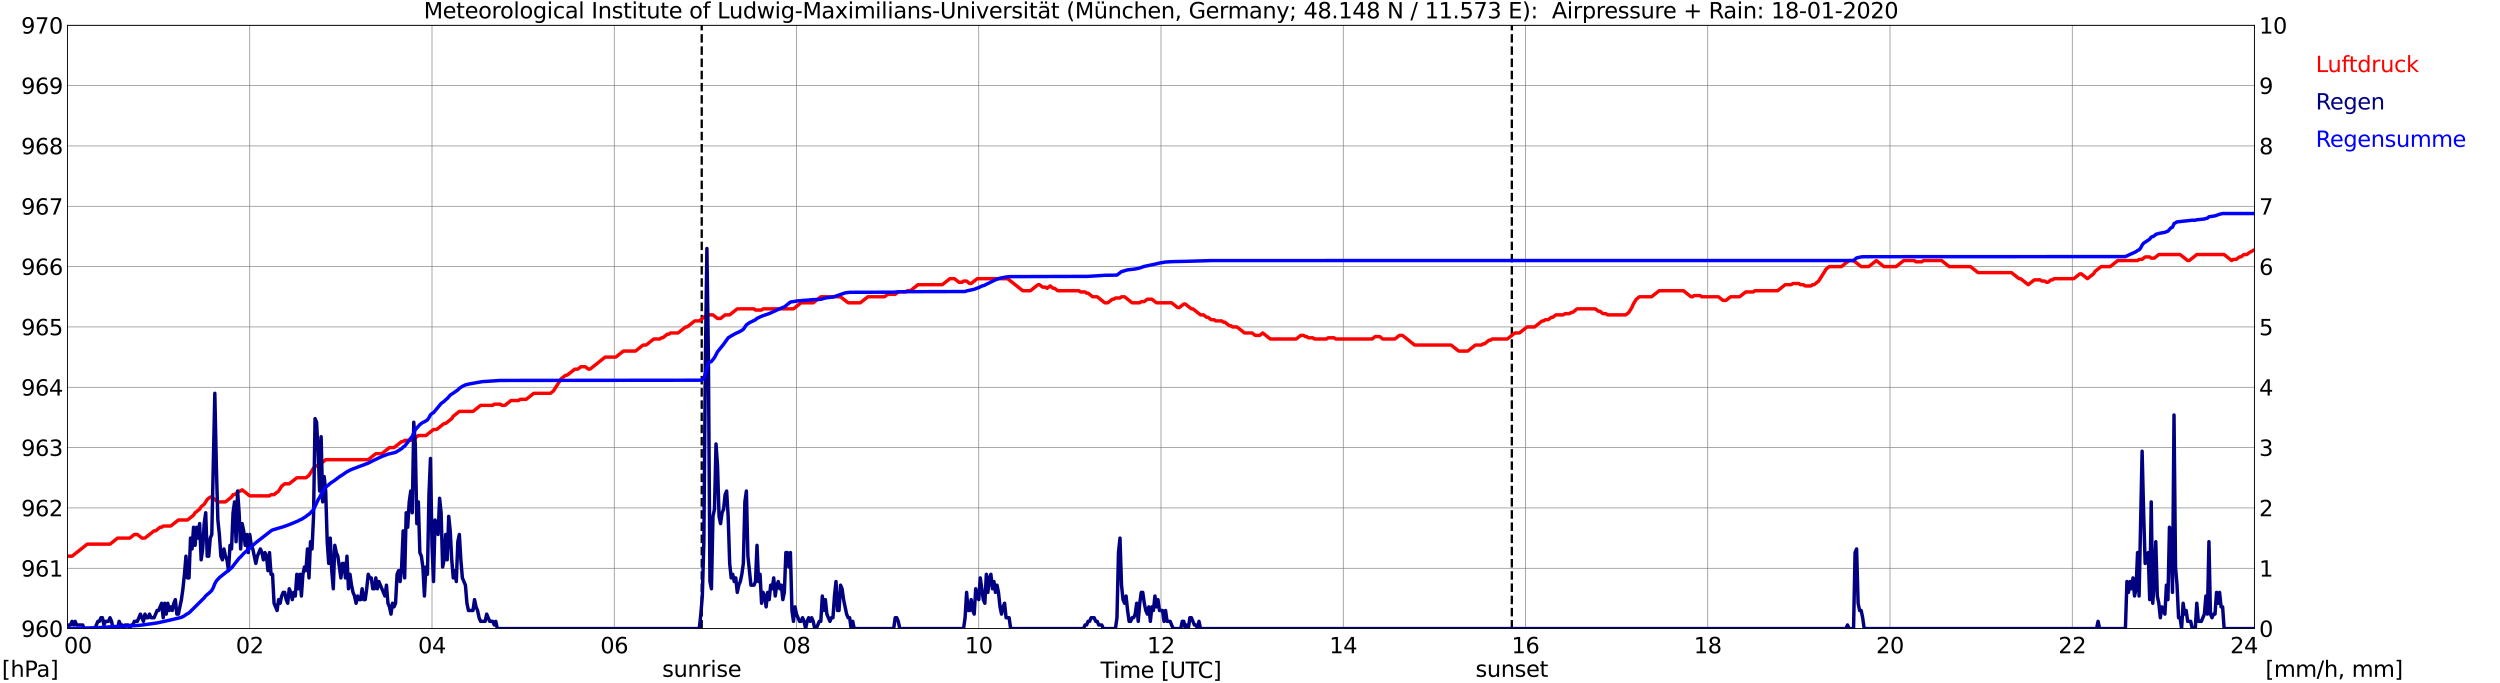 <?xml version="1.0" encoding="utf-8" standalone="no"?>
<!DOCTYPE svg PUBLIC "-//W3C//DTD SVG 1.1//EN"
  "http://www.w3.org/Graphics/SVG/1.1/DTD/svg11.dtd">
<svg xmlns:xlink="http://www.w3.org/1999/xlink" width="1085.4pt" height="296.64pt" viewBox="0 0 1085.4 296.64" xmlns="http://www.w3.org/2000/svg" version="1.1">
 <defs>
  <style type="text/css">*{stroke-linejoin: round; stroke-linecap: butt}</style>
 </defs>
 <g id="figure_1">
  <g id="patch_1">
   <path d="M 0 296.64 
L 1085.4 296.64 
L 1085.4 0 
L 0 0 
z
" style="fill: #ffffff"/>
  </g>
  <g id="axes_1">
   <g id="patch_2">
    <path d="M 29.306 272.909 
L 978.814 272.909 
L 978.814 10.976 
L 29.306 10.976 
z
" style="fill: #ffffff"/>
   </g>
   <g id="patch_3">
    <path d="M 978.814 272.909 
L 978.814 272.909 
L 978.814 10.976 
L 978.814 10.976 
z
" clip-path="url(#p84bb3ecd56)" style="fill: #d3d3d3; opacity: 0.25; stroke: #d3d3d3; stroke-linejoin: miter"/>
   </g>
   <g id="matplotlib.axis_1">
    <g id="xtick_1">
     <g id="line2d_1">
      <path d="M 29.306 272.909 
L 29.306 10.976 
" clip-path="url(#p84bb3ecd56)" style="fill: none; stroke: #808080; stroke-width: 0.3; stroke-linecap: square"/>
     </g>
     <g id="line2d_2"/>
     <g id="text_1">
      <!--    00 -->
      <g transform="translate(18.733 283.627) scale(0.095 -0.095)">
       <defs>
        <path id="DejaVuSans-20" transform="scale(0.016)"/>
        <path id="DejaVuSans-30" d="M 2034 4250 
Q 1547 4250 1301 3770 
Q 1056 3291 1056 2328 
Q 1056 1369 1301 889 
Q 1547 409 2034 409 
Q 2525 409 2770 889 
Q 3016 1369 3016 2328 
Q 3016 3291 2770 3770 
Q 2525 4250 2034 4250 
z
M 2034 4750 
Q 2819 4750 3233 4129 
Q 3647 3509 3647 2328 
Q 3647 1150 3233 529 
Q 2819 -91 2034 -91 
Q 1250 -91 836 529 
Q 422 1150 422 2328 
Q 422 3509 836 4129 
Q 1250 4750 2034 4750 
z
" transform="scale(0.016)"/>
       </defs>
       <use xlink:href="#DejaVuSans-20"/>
       <use xlink:href="#DejaVuSans-20" transform="translate(31.787 0)"/>
       <use xlink:href="#DejaVuSans-20" transform="translate(63.574 0)"/>
       <use xlink:href="#DejaVuSans-30" transform="translate(95.361 0)"/>
       <use xlink:href="#DejaVuSans-30" transform="translate(158.984 0)"/>
      </g>
     </g>
    </g>
    <g id="xtick_2">
     <g id="line2d_3">
      <path d="M 108.431 272.909 
L 108.431 10.976 
" clip-path="url(#p84bb3ecd56)" style="fill: none; stroke: #808080; stroke-width: 0.3; stroke-linecap: square"/>
     </g>
     <g id="line2d_4"/>
     <g id="text_2">
      <!-- 02 -->
      <g transform="translate(102.387 283.627) scale(0.095 -0.095)">
       <defs>
        <path id="DejaVuSans-32" d="M 1228 531 
L 3431 531 
L 3431 0 
L 469 0 
L 469 531 
Q 828 903 1448 1529 
Q 2069 2156 2228 2338 
Q 2531 2678 2651 2914 
Q 2772 3150 2772 3378 
Q 2772 3750 2511 3984 
Q 2250 4219 1831 4219 
Q 1534 4219 1204 4116 
Q 875 4013 500 3803 
L 500 4441 
Q 881 4594 1212 4672 
Q 1544 4750 1819 4750 
Q 2544 4750 2975 4387 
Q 3406 4025 3406 3419 
Q 3406 3131 3298 2873 
Q 3191 2616 2906 2266 
Q 2828 2175 2409 1742 
Q 1991 1309 1228 531 
z
" transform="scale(0.016)"/>
       </defs>
       <use xlink:href="#DejaVuSans-30"/>
       <use xlink:href="#DejaVuSans-32" transform="translate(63.623 0)"/>
      </g>
     </g>
    </g>
    <g id="xtick_3">
     <g id="line2d_5">
      <path d="M 187.557 272.909 
L 187.557 10.976 
" clip-path="url(#p84bb3ecd56)" style="fill: none; stroke: #808080; stroke-width: 0.3; stroke-linecap: square"/>
     </g>
     <g id="line2d_6"/>
     <g id="text_3">
      <!-- 04 -->
      <g transform="translate(181.513 283.627) scale(0.095 -0.095)">
       <defs>
        <path id="DejaVuSans-34" d="M 2419 4116 
L 825 1625 
L 2419 1625 
L 2419 4116 
z
M 2253 4666 
L 3047 4666 
L 3047 1625 
L 3713 1625 
L 3713 1100 
L 3047 1100 
L 3047 0 
L 2419 0 
L 2419 1100 
L 313 1100 
L 313 1709 
L 2253 4666 
z
" transform="scale(0.016)"/>
       </defs>
       <use xlink:href="#DejaVuSans-30"/>
       <use xlink:href="#DejaVuSans-34" transform="translate(63.623 0)"/>
      </g>
     </g>
    </g>
    <g id="xtick_4">
     <g id="line2d_7">
      <path d="M 266.683 272.909 
L 266.683 10.976 
" clip-path="url(#p84bb3ecd56)" style="fill: none; stroke: #808080; stroke-width: 0.3; stroke-linecap: square"/>
     </g>
     <g id="line2d_8"/>
     <g id="text_4">
      <!-- 06 -->
      <g transform="translate(260.638 283.627) scale(0.095 -0.095)">
       <defs>
        <path id="DejaVuSans-36" d="M 2113 2584 
Q 1688 2584 1439 2293 
Q 1191 2003 1191 1497 
Q 1191 994 1439 701 
Q 1688 409 2113 409 
Q 2538 409 2786 701 
Q 3034 994 3034 1497 
Q 3034 2003 2786 2293 
Q 2538 2584 2113 2584 
z
M 3366 4563 
L 3366 3988 
Q 3128 4100 2886 4159 
Q 2644 4219 2406 4219 
Q 1781 4219 1451 3797 
Q 1122 3375 1075 2522 
Q 1259 2794 1537 2939 
Q 1816 3084 2150 3084 
Q 2853 3084 3261 2657 
Q 3669 2231 3669 1497 
Q 3669 778 3244 343 
Q 2819 -91 2113 -91 
Q 1303 -91 875 529 
Q 447 1150 447 2328 
Q 447 3434 972 4092 
Q 1497 4750 2381 4750 
Q 2619 4750 2861 4703 
Q 3103 4656 3366 4563 
z
" transform="scale(0.016)"/>
       </defs>
       <use xlink:href="#DejaVuSans-30"/>
       <use xlink:href="#DejaVuSans-36" transform="translate(63.623 0)"/>
      </g>
     </g>
    </g>
    <g id="xtick_5">
     <g id="line2d_9">
      <path d="M 345.808 272.909 
L 345.808 10.976 
" clip-path="url(#p84bb3ecd56)" style="fill: none; stroke: #808080; stroke-width: 0.3; stroke-linecap: square"/>
     </g>
     <g id="line2d_10"/>
     <g id="text_5">
      <!-- 08 -->
      <g transform="translate(339.764 283.627) scale(0.095 -0.095)">
       <defs>
        <path id="DejaVuSans-38" d="M 2034 2216 
Q 1584 2216 1326 1975 
Q 1069 1734 1069 1313 
Q 1069 891 1326 650 
Q 1584 409 2034 409 
Q 2484 409 2743 651 
Q 3003 894 3003 1313 
Q 3003 1734 2745 1975 
Q 2488 2216 2034 2216 
z
M 1403 2484 
Q 997 2584 770 2862 
Q 544 3141 544 3541 
Q 544 4100 942 4425 
Q 1341 4750 2034 4750 
Q 2731 4750 3128 4425 
Q 3525 4100 3525 3541 
Q 3525 3141 3298 2862 
Q 3072 2584 2669 2484 
Q 3125 2378 3379 2068 
Q 3634 1759 3634 1313 
Q 3634 634 3220 271 
Q 2806 -91 2034 -91 
Q 1263 -91 848 271 
Q 434 634 434 1313 
Q 434 1759 690 2068 
Q 947 2378 1403 2484 
z
M 1172 3481 
Q 1172 3119 1398 2916 
Q 1625 2713 2034 2713 
Q 2441 2713 2670 2916 
Q 2900 3119 2900 3481 
Q 2900 3844 2670 4047 
Q 2441 4250 2034 4250 
Q 1625 4250 1398 4047 
Q 1172 3844 1172 3481 
z
" transform="scale(0.016)"/>
       </defs>
       <use xlink:href="#DejaVuSans-30"/>
       <use xlink:href="#DejaVuSans-38" transform="translate(63.623 0)"/>
      </g>
     </g>
    </g>
    <g id="xtick_6">
     <g id="line2d_11">
      <path d="M 424.934 272.909 
L 424.934 10.976 
" clip-path="url(#p84bb3ecd56)" style="fill: none; stroke: #808080; stroke-width: 0.3; stroke-linecap: square"/>
     </g>
     <g id="line2d_12"/>
     <g id="text_6">
      <!-- 10 -->
      <g transform="translate(418.89 283.627) scale(0.095 -0.095)">
       <defs>
        <path id="DejaVuSans-31" d="M 794 531 
L 1825 531 
L 1825 4091 
L 703 3866 
L 703 4441 
L 1819 4666 
L 2450 4666 
L 2450 531 
L 3481 531 
L 3481 0 
L 794 0 
L 794 531 
z
" transform="scale(0.016)"/>
       </defs>
       <use xlink:href="#DejaVuSans-31"/>
       <use xlink:href="#DejaVuSans-30" transform="translate(63.623 0)"/>
      </g>
     </g>
    </g>
    <g id="xtick_7">
     <g id="line2d_13">
      <path d="M 504.06 272.909 
L 504.06 10.976 
" clip-path="url(#p84bb3ecd56)" style="fill: none; stroke: #808080; stroke-width: 0.3; stroke-linecap: square"/>
     </g>
     <g id="line2d_14"/>
     <g id="text_7">
      <!-- 12 -->
      <g transform="translate(498.015 283.627) scale(0.095 -0.095)">
       <use xlink:href="#DejaVuSans-31"/>
       <use xlink:href="#DejaVuSans-32" transform="translate(63.623 0)"/>
      </g>
     </g>
    </g>
    <g id="xtick_8">
     <g id="line2d_15">
      <path d="M 583.185 272.909 
L 583.185 10.976 
" clip-path="url(#p84bb3ecd56)" style="fill: none; stroke: #808080; stroke-width: 0.3; stroke-linecap: square"/>
     </g>
     <g id="line2d_16"/>
     <g id="text_8">
      <!-- 14 -->
      <g transform="translate(577.141 283.627) scale(0.095 -0.095)">
       <use xlink:href="#DejaVuSans-31"/>
       <use xlink:href="#DejaVuSans-34" transform="translate(63.623 0)"/>
      </g>
     </g>
    </g>
    <g id="xtick_9">
     <g id="line2d_17">
      <path d="M 662.311 272.909 
L 662.311 10.976 
" clip-path="url(#p84bb3ecd56)" style="fill: none; stroke: #808080; stroke-width: 0.3; stroke-linecap: square"/>
     </g>
     <g id="line2d_18"/>
     <g id="text_9">
      <!-- 16 -->
      <g transform="translate(656.267 283.627) scale(0.095 -0.095)">
       <use xlink:href="#DejaVuSans-31"/>
       <use xlink:href="#DejaVuSans-36" transform="translate(63.623 0)"/>
      </g>
     </g>
    </g>
    <g id="xtick_10">
     <g id="line2d_19">
      <path d="M 741.437 272.909 
L 741.437 10.976 
" clip-path="url(#p84bb3ecd56)" style="fill: none; stroke: #808080; stroke-width: 0.3; stroke-linecap: square"/>
     </g>
     <g id="line2d_20"/>
     <g id="text_10">
      <!-- 18 -->
      <g transform="translate(735.392 283.627) scale(0.095 -0.095)">
       <use xlink:href="#DejaVuSans-31"/>
       <use xlink:href="#DejaVuSans-38" transform="translate(63.623 0)"/>
      </g>
     </g>
    </g>
    <g id="xtick_11">
     <g id="line2d_21">
      <path d="M 820.562 272.909 
L 820.562 10.976 
" clip-path="url(#p84bb3ecd56)" style="fill: none; stroke: #808080; stroke-width: 0.3; stroke-linecap: square"/>
     </g>
     <g id="line2d_22"/>
     <g id="text_11">
      <!-- 20 -->
      <g transform="translate(814.518 283.627) scale(0.095 -0.095)">
       <use xlink:href="#DejaVuSans-32"/>
       <use xlink:href="#DejaVuSans-30" transform="translate(63.623 0)"/>
      </g>
     </g>
    </g>
    <g id="xtick_12">
     <g id="line2d_23">
      <path d="M 899.688 272.909 
L 899.688 10.976 
" clip-path="url(#p84bb3ecd56)" style="fill: none; stroke: #808080; stroke-width: 0.3; stroke-linecap: square"/>
     </g>
     <g id="line2d_24"/>
     <g id="text_12">
      <!-- 22 -->
      <g transform="translate(893.644 283.627) scale(0.095 -0.095)">
       <use xlink:href="#DejaVuSans-32"/>
       <use xlink:href="#DejaVuSans-32" transform="translate(63.623 0)"/>
      </g>
     </g>
    </g>
    <g id="xtick_13">
     <g id="line2d_25">
      <path d="M 978.814 272.909 
L 978.814 10.976 
" clip-path="url(#p84bb3ecd56)" style="fill: none; stroke: #808080; stroke-width: 0.3; stroke-linecap: square"/>
     </g>
     <g id="line2d_26"/>
     <g id="text_13">
      <!-- 24    -->
      <g transform="translate(968.241 283.627) scale(0.095 -0.095)">
       <use xlink:href="#DejaVuSans-32"/>
       <use xlink:href="#DejaVuSans-34" transform="translate(63.623 0)"/>
       <use xlink:href="#DejaVuSans-20" transform="translate(127.246 0)"/>
       <use xlink:href="#DejaVuSans-20" transform="translate(159.033 0)"/>
       <use xlink:href="#DejaVuSans-20" transform="translate(190.82 0)"/>
      </g>
     </g>
    </g>
    <g id="text_14">
     <!-- Time [UTC] -->
     <g transform="translate(477.806 294.322) scale(0.095 -0.095)">
      <defs>
       <path id="DejaVuSans-54" d="M -19 4666 
L 3928 4666 
L 3928 4134 
L 2272 4134 
L 2272 0 
L 1638 0 
L 1638 4134 
L -19 4134 
L -19 4666 
z
" transform="scale(0.016)"/>
       <path id="DejaVuSans-69" d="M 603 3500 
L 1178 3500 
L 1178 0 
L 603 0 
L 603 3500 
z
M 603 4863 
L 1178 4863 
L 1178 4134 
L 603 4134 
L 603 4863 
z
" transform="scale(0.016)"/>
       <path id="DejaVuSans-6d" d="M 3328 2828 
Q 3544 3216 3844 3400 
Q 4144 3584 4550 3584 
Q 5097 3584 5394 3201 
Q 5691 2819 5691 2113 
L 5691 0 
L 5113 0 
L 5113 2094 
Q 5113 2597 4934 2840 
Q 4756 3084 4391 3084 
Q 3944 3084 3684 2787 
Q 3425 2491 3425 1978 
L 3425 0 
L 2847 0 
L 2847 2094 
Q 2847 2600 2669 2842 
Q 2491 3084 2119 3084 
Q 1678 3084 1418 2786 
Q 1159 2488 1159 1978 
L 1159 0 
L 581 0 
L 581 3500 
L 1159 3500 
L 1159 2956 
Q 1356 3278 1631 3431 
Q 1906 3584 2284 3584 
Q 2666 3584 2933 3390 
Q 3200 3197 3328 2828 
z
" transform="scale(0.016)"/>
       <path id="DejaVuSans-65" d="M 3597 1894 
L 3597 1613 
L 953 1613 
Q 991 1019 1311 708 
Q 1631 397 2203 397 
Q 2534 397 2845 478 
Q 3156 559 3463 722 
L 3463 178 
Q 3153 47 2828 -22 
Q 2503 -91 2169 -91 
Q 1331 -91 842 396 
Q 353 884 353 1716 
Q 353 2575 817 3079 
Q 1281 3584 2069 3584 
Q 2775 3584 3186 3129 
Q 3597 2675 3597 1894 
z
M 3022 2063 
Q 3016 2534 2758 2815 
Q 2500 3097 2075 3097 
Q 1594 3097 1305 2825 
Q 1016 2553 972 2059 
L 3022 2063 
z
" transform="scale(0.016)"/>
       <path id="DejaVuSans-5b" d="M 550 4863 
L 1875 4863 
L 1875 4416 
L 1125 4416 
L 1125 -397 
L 1875 -397 
L 1875 -844 
L 550 -844 
L 550 4863 
z
" transform="scale(0.016)"/>
       <path id="DejaVuSans-55" d="M 556 4666 
L 1191 4666 
L 1191 1831 
Q 1191 1081 1462 751 
Q 1734 422 2344 422 
Q 2950 422 3222 751 
Q 3494 1081 3494 1831 
L 3494 4666 
L 4128 4666 
L 4128 1753 
Q 4128 841 3676 375 
Q 3225 -91 2344 -91 
Q 1459 -91 1007 375 
Q 556 841 556 1753 
L 556 4666 
z
" transform="scale(0.016)"/>
       <path id="DejaVuSans-43" d="M 4122 4306 
L 4122 3641 
Q 3803 3938 3442 4084 
Q 3081 4231 2675 4231 
Q 1875 4231 1450 3742 
Q 1025 3253 1025 2328 
Q 1025 1406 1450 917 
Q 1875 428 2675 428 
Q 3081 428 3442 575 
Q 3803 722 4122 1019 
L 4122 359 
Q 3791 134 3420 21 
Q 3050 -91 2638 -91 
Q 1578 -91 968 557 
Q 359 1206 359 2328 
Q 359 3453 968 4101 
Q 1578 4750 2638 4750 
Q 3056 4750 3426 4639 
Q 3797 4528 4122 4306 
z
" transform="scale(0.016)"/>
       <path id="DejaVuSans-5d" d="M 1947 4863 
L 1947 -844 
L 622 -844 
L 622 -397 
L 1369 -397 
L 1369 4416 
L 622 4416 
L 622 4863 
L 1947 4863 
z
" transform="scale(0.016)"/>
      </defs>
      <use xlink:href="#DejaVuSans-54"/>
      <use xlink:href="#DejaVuSans-69" transform="translate(57.959 0)"/>
      <use xlink:href="#DejaVuSans-6d" transform="translate(85.742 0)"/>
      <use xlink:href="#DejaVuSans-65" transform="translate(183.154 0)"/>
      <use xlink:href="#DejaVuSans-20" transform="translate(244.678 0)"/>
      <use xlink:href="#DejaVuSans-5b" transform="translate(276.465 0)"/>
      <use xlink:href="#DejaVuSans-55" transform="translate(315.479 0)"/>
      <use xlink:href="#DejaVuSans-54" transform="translate(388.672 0)"/>
      <use xlink:href="#DejaVuSans-43" transform="translate(443.881 0)"/>
      <use xlink:href="#DejaVuSans-5d" transform="translate(513.705 0)"/>
     </g>
    </g>
   </g>
   <g id="matplotlib.axis_2">
    <g id="ytick_1">
     <g id="line2d_27">
      <path d="M 29.306 272.909 
L 978.814 272.909 
" clip-path="url(#p84bb3ecd56)" style="fill: none; stroke: #808080; stroke-width: 0.3; stroke-linecap: square"/>
     </g>
     <g id="line2d_28"/>
     <g id="text_15">
      <!-- 960 -->
      <g transform="translate(9.173 276.518) scale(0.095 -0.095)">
       <defs>
        <path id="DejaVuSans-39" d="M 703 97 
L 703 672 
Q 941 559 1184 500 
Q 1428 441 1663 441 
Q 2288 441 2617 861 
Q 2947 1281 2994 2138 
Q 2813 1869 2534 1725 
Q 2256 1581 1919 1581 
Q 1219 1581 811 2004 
Q 403 2428 403 3163 
Q 403 3881 828 4315 
Q 1253 4750 1959 4750 
Q 2769 4750 3195 4129 
Q 3622 3509 3622 2328 
Q 3622 1225 3098 567 
Q 2575 -91 1691 -91 
Q 1453 -91 1209 -44 
Q 966 3 703 97 
z
M 1959 2075 
Q 2384 2075 2632 2365 
Q 2881 2656 2881 3163 
Q 2881 3666 2632 3958 
Q 2384 4250 1959 4250 
Q 1534 4250 1286 3958 
Q 1038 3666 1038 3163 
Q 1038 2656 1286 2365 
Q 1534 2075 1959 2075 
z
" transform="scale(0.016)"/>
       </defs>
       <use xlink:href="#DejaVuSans-39"/>
       <use xlink:href="#DejaVuSans-36" transform="translate(63.623 0)"/>
       <use xlink:href="#DejaVuSans-30" transform="translate(127.246 0)"/>
      </g>
     </g>
    </g>
    <g id="ytick_2">
     <g id="line2d_29">
      <path d="M 29.306 246.715 
L 978.814 246.715 
" clip-path="url(#p84bb3ecd56)" style="fill: none; stroke: #808080; stroke-width: 0.3; stroke-linecap: square"/>
     </g>
     <g id="line2d_30"/>
     <g id="text_16">
      <!-- 961 -->
      <g transform="translate(9.173 250.325) scale(0.095 -0.095)">
       <use xlink:href="#DejaVuSans-39"/>
       <use xlink:href="#DejaVuSans-36" transform="translate(63.623 0)"/>
       <use xlink:href="#DejaVuSans-31" transform="translate(127.246 0)"/>
      </g>
     </g>
    </g>
    <g id="ytick_3">
     <g id="line2d_31">
      <path d="M 29.306 220.522 
L 978.814 220.522 
" clip-path="url(#p84bb3ecd56)" style="fill: none; stroke: #808080; stroke-width: 0.3; stroke-linecap: square"/>
     </g>
     <g id="line2d_32"/>
     <g id="text_17">
      <!-- 962 -->
      <g transform="translate(9.173 224.131) scale(0.095 -0.095)">
       <use xlink:href="#DejaVuSans-39"/>
       <use xlink:href="#DejaVuSans-36" transform="translate(63.623 0)"/>
       <use xlink:href="#DejaVuSans-32" transform="translate(127.246 0)"/>
      </g>
     </g>
    </g>
    <g id="ytick_4">
     <g id="line2d_33">
      <path d="M 29.306 194.329 
L 978.814 194.329 
" clip-path="url(#p84bb3ecd56)" style="fill: none; stroke: #808080; stroke-width: 0.3; stroke-linecap: square"/>
     </g>
     <g id="line2d_34"/>
     <g id="text_18">
      <!-- 963 -->
      <g transform="translate(9.173 197.938) scale(0.095 -0.095)">
       <defs>
        <path id="DejaVuSans-33" d="M 2597 2516 
Q 3050 2419 3304 2112 
Q 3559 1806 3559 1356 
Q 3559 666 3084 287 
Q 2609 -91 1734 -91 
Q 1441 -91 1130 -33 
Q 819 25 488 141 
L 488 750 
Q 750 597 1062 519 
Q 1375 441 1716 441 
Q 2309 441 2620 675 
Q 2931 909 2931 1356 
Q 2931 1769 2642 2001 
Q 2353 2234 1838 2234 
L 1294 2234 
L 1294 2753 
L 1863 2753 
Q 2328 2753 2575 2939 
Q 2822 3125 2822 3475 
Q 2822 3834 2567 4026 
Q 2313 4219 1838 4219 
Q 1578 4219 1281 4162 
Q 984 4106 628 3988 
L 628 4550 
Q 988 4650 1302 4700 
Q 1616 4750 1894 4750 
Q 2613 4750 3031 4423 
Q 3450 4097 3450 3541 
Q 3450 3153 3228 2886 
Q 3006 2619 2597 2516 
z
" transform="scale(0.016)"/>
       </defs>
       <use xlink:href="#DejaVuSans-39"/>
       <use xlink:href="#DejaVuSans-36" transform="translate(63.623 0)"/>
       <use xlink:href="#DejaVuSans-33" transform="translate(127.246 0)"/>
      </g>
     </g>
    </g>
    <g id="ytick_5">
     <g id="line2d_35">
      <path d="M 29.306 168.136 
L 978.814 168.136 
" clip-path="url(#p84bb3ecd56)" style="fill: none; stroke: #808080; stroke-width: 0.3; stroke-linecap: square"/>
     </g>
     <g id="line2d_36"/>
     <g id="text_19">
      <!-- 964 -->
      <g transform="translate(9.173 171.745) scale(0.095 -0.095)">
       <use xlink:href="#DejaVuSans-39"/>
       <use xlink:href="#DejaVuSans-36" transform="translate(63.623 0)"/>
       <use xlink:href="#DejaVuSans-34" transform="translate(127.246 0)"/>
      </g>
     </g>
    </g>
    <g id="ytick_6">
     <g id="line2d_37">
      <path d="M 29.306 141.942 
L 978.814 141.942 
" clip-path="url(#p84bb3ecd56)" style="fill: none; stroke: #808080; stroke-width: 0.3; stroke-linecap: square"/>
     </g>
     <g id="line2d_38"/>
     <g id="text_20">
      <!-- 965 -->
      <g transform="translate(9.173 145.551) scale(0.095 -0.095)">
       <defs>
        <path id="DejaVuSans-35" d="M 691 4666 
L 3169 4666 
L 3169 4134 
L 1269 4134 
L 1269 2991 
Q 1406 3038 1543 3061 
Q 1681 3084 1819 3084 
Q 2600 3084 3056 2656 
Q 3513 2228 3513 1497 
Q 3513 744 3044 326 
Q 2575 -91 1722 -91 
Q 1428 -91 1123 -41 
Q 819 9 494 109 
L 494 744 
Q 775 591 1075 516 
Q 1375 441 1709 441 
Q 2250 441 2565 725 
Q 2881 1009 2881 1497 
Q 2881 1984 2565 2268 
Q 2250 2553 1709 2553 
Q 1456 2553 1204 2497 
Q 953 2441 691 2322 
L 691 4666 
z
" transform="scale(0.016)"/>
       </defs>
       <use xlink:href="#DejaVuSans-39"/>
       <use xlink:href="#DejaVuSans-36" transform="translate(63.623 0)"/>
       <use xlink:href="#DejaVuSans-35" transform="translate(127.246 0)"/>
      </g>
     </g>
    </g>
    <g id="ytick_7">
     <g id="line2d_39">
      <path d="M 29.306 115.749 
L 978.814 115.749 
" clip-path="url(#p84bb3ecd56)" style="fill: none; stroke: #808080; stroke-width: 0.3; stroke-linecap: square"/>
     </g>
     <g id="line2d_40"/>
     <g id="text_21">
      <!-- 966 -->
      <g transform="translate(9.173 119.358) scale(0.095 -0.095)">
       <use xlink:href="#DejaVuSans-39"/>
       <use xlink:href="#DejaVuSans-36" transform="translate(63.623 0)"/>
       <use xlink:href="#DejaVuSans-36" transform="translate(127.246 0)"/>
      </g>
     </g>
    </g>
    <g id="ytick_8">
     <g id="line2d_41">
      <path d="M 29.306 89.556 
L 978.814 89.556 
" clip-path="url(#p84bb3ecd56)" style="fill: none; stroke: #808080; stroke-width: 0.3; stroke-linecap: square"/>
     </g>
     <g id="line2d_42"/>
     <g id="text_22">
      <!-- 967 -->
      <g transform="translate(9.173 93.165) scale(0.095 -0.095)">
       <defs>
        <path id="DejaVuSans-37" d="M 525 4666 
L 3525 4666 
L 3525 4397 
L 1831 0 
L 1172 0 
L 2766 4134 
L 525 4134 
L 525 4666 
z
" transform="scale(0.016)"/>
       </defs>
       <use xlink:href="#DejaVuSans-39"/>
       <use xlink:href="#DejaVuSans-36" transform="translate(63.623 0)"/>
       <use xlink:href="#DejaVuSans-37" transform="translate(127.246 0)"/>
      </g>
     </g>
    </g>
    <g id="ytick_9">
     <g id="line2d_43">
      <path d="M 29.306 63.362 
L 978.814 63.362 
" clip-path="url(#p84bb3ecd56)" style="fill: none; stroke: #808080; stroke-width: 0.3; stroke-linecap: square"/>
     </g>
     <g id="line2d_44"/>
     <g id="text_23">
      <!-- 968 -->
      <g transform="translate(9.173 66.972) scale(0.095 -0.095)">
       <use xlink:href="#DejaVuSans-39"/>
       <use xlink:href="#DejaVuSans-36" transform="translate(63.623 0)"/>
       <use xlink:href="#DejaVuSans-38" transform="translate(127.246 0)"/>
      </g>
     </g>
    </g>
    <g id="ytick_10">
     <g id="line2d_45">
      <path d="M 29.306 37.169 
L 978.814 37.169 
" clip-path="url(#p84bb3ecd56)" style="fill: none; stroke: #808080; stroke-width: 0.3; stroke-linecap: square"/>
     </g>
     <g id="line2d_46"/>
     <g id="text_24">
      <!-- 969 -->
      <g transform="translate(9.173 40.778) scale(0.095 -0.095)">
       <use xlink:href="#DejaVuSans-39"/>
       <use xlink:href="#DejaVuSans-36" transform="translate(63.623 0)"/>
       <use xlink:href="#DejaVuSans-39" transform="translate(127.246 0)"/>
      </g>
     </g>
    </g>
    <g id="ytick_11">
     <g id="line2d_47">
      <path d="M 29.306 10.976 
L 978.814 10.976 
" clip-path="url(#p84bb3ecd56)" style="fill: none; stroke: #808080; stroke-width: 0.3; stroke-linecap: square"/>
     </g>
     <g id="line2d_48"/>
     <g id="text_25">
      <!-- 970 -->
      <g transform="translate(9.173 14.585) scale(0.095 -0.095)">
       <use xlink:href="#DejaVuSans-39"/>
       <use xlink:href="#DejaVuSans-37" transform="translate(63.623 0)"/>
       <use xlink:href="#DejaVuSans-30" transform="translate(127.246 0)"/>
      </g>
     </g>
    </g>
   </g>
   <g id="line2d_49">
    <path d="M 304.663 272.909 
L 304.663 10.976 
" clip-path="url(#p84bb3ecd56)" style="fill: none; stroke-dasharray: 3.7,1.6; stroke-dashoffset: 0; stroke: #000000"/>
   </g>
   <g id="line2d_50">
    <path d="M 656.377 272.909 
L 656.377 10.976 
" clip-path="url(#p84bb3ecd56)" style="fill: none; stroke-dasharray: 3.7,1.6; stroke-dashoffset: 0; stroke: #000000"/>
   </g>
   <g id="line2d_51">
    <path d="M 29.306 241.477 
L 31.284 241.477 
L 37.878 236.238 
L 47.768 236.238 
L 51.065 233.619 
L 56.34 233.619 
L 58.319 232.047 
L 59.637 232.047 
L 61.615 233.619 
L 62.934 233.619 
L 66.89 230.476 
L 67.55 230.476 
L 69.528 228.904 
L 70.187 228.904 
L 70.847 228.38 
L 74.144 228.38 
L 77.441 225.761 
L 81.397 225.761 
L 84.034 223.665 
L 84.694 222.618 
L 86.672 221.046 
L 87.331 219.998 
L 88.65 218.951 
L 89.969 216.855 
L 91.288 215.807 
L 91.947 215.807 
L 94.584 217.903 
L 97.881 217.903 
L 100.519 215.807 
L 101.178 214.76 
L 101.838 214.76 
L 103.816 213.188 
L 104.475 213.188 
L 105.135 212.664 
L 108.431 215.284 
L 117.003 215.284 
L 117.663 214.76 
L 118.982 214.76 
L 120.96 213.188 
L 122.278 211.093 
L 123.597 210.045 
L 125.575 210.045 
L 128.872 207.426 
L 132.829 207.426 
L 134.147 206.378 
L 136.125 203.235 
L 137.444 202.187 
L 138.104 202.187 
L 141.4 199.568 
L 159.863 199.568 
L 163.16 196.948 
L 165.798 196.948 
L 169.094 194.329 
L 171.073 194.329 
L 174.37 191.71 
L 175.029 191.71 
L 175.688 191.186 
L 178.985 191.186 
L 181.623 189.09 
L 184.92 189.09 
L 188.216 186.471 
L 189.535 186.471 
L 192.832 183.852 
L 193.492 183.852 
L 196.129 181.756 
L 196.788 180.708 
L 199.426 178.613 
L 205.36 178.613 
L 208.657 175.994 
L 213.932 175.994 
L 214.592 175.47 
L 217.229 175.47 
L 217.889 175.994 
L 219.207 175.994 
L 221.845 173.898 
L 225.142 173.898 
L 225.801 173.374 
L 228.439 173.374 
L 231.736 170.755 
L 238.989 170.755 
L 240.308 169.707 
L 243.604 164.468 
L 245.583 162.897 
L 246.242 162.897 
L 249.539 160.278 
L 250.858 160.278 
L 252.176 159.23 
L 254.155 159.23 
L 255.473 160.278 
L 256.133 160.278 
L 262.726 155.039 
L 267.342 155.039 
L 270.639 152.42 
L 275.914 152.42 
L 279.211 149.8 
L 280.53 149.8 
L 283.827 147.181 
L 286.464 147.181 
L 287.124 146.657 
L 287.783 146.657 
L 289.761 145.085 
L 290.42 145.085 
L 291.08 144.562 
L 294.377 144.562 
L 297.674 141.942 
L 298.333 141.942 
L 301.63 139.323 
L 303.608 139.323 
L 306.905 136.704 
L 309.543 136.704 
L 311.521 138.275 
L 312.839 138.275 
L 314.818 136.704 
L 316.796 136.704 
L 320.093 134.084 
L 327.346 134.084 
L 328.005 134.608 
L 330.643 134.608 
L 331.302 134.084 
L 344.49 134.084 
L 347.787 131.465 
L 353.062 131.465 
L 356.359 128.846 
L 364.93 128.846 
L 368.227 131.465 
L 373.502 131.465 
L 376.799 128.846 
L 384.053 128.846 
L 385.371 127.798 
L 388.668 127.798 
L 389.987 126.75 
L 393.284 126.75 
L 393.943 126.226 
L 395.262 126.226 
L 398.559 123.607 
L 409.109 123.607 
L 412.406 120.988 
L 414.384 120.988 
L 416.362 122.559 
L 417.681 122.559 
L 418.34 122.035 
L 419.659 122.035 
L 420.978 123.083 
L 421.637 123.083 
L 424.275 120.988 
L 437.462 120.988 
L 444.056 126.226 
L 447.353 126.226 
L 450.65 123.607 
L 451.309 123.607 
L 452.628 124.655 
L 453.947 124.655 
L 454.606 125.179 
L 455.925 124.131 
L 457.244 125.179 
L 457.903 125.179 
L 459.222 126.226 
L 468.453 126.226 
L 469.113 126.75 
L 471.091 126.75 
L 471.75 127.274 
L 472.409 127.274 
L 474.388 128.846 
L 476.366 128.846 
L 479.663 131.465 
L 480.981 131.465 
L 482.96 129.893 
L 483.619 129.893 
L 484.278 129.369 
L 486.256 129.369 
L 486.916 128.846 
L 488.235 128.846 
L 491.532 131.465 
L 494.828 131.465 
L 495.488 130.941 
L 496.807 130.941 
L 498.125 129.893 
L 500.103 129.893 
L 502.082 131.465 
L 508.675 131.465 
L 511.313 133.56 
L 511.972 133.56 
L 513.95 131.989 
L 514.61 131.989 
L 517.247 134.084 
L 517.907 134.084 
L 521.204 136.704 
L 522.522 136.704 
L 523.841 137.751 
L 524.501 137.751 
L 525.819 138.799 
L 527.138 138.799 
L 527.797 139.323 
L 530.435 139.323 
L 531.094 139.847 
L 531.754 139.847 
L 533.732 141.418 
L 534.391 141.418 
L 535.051 141.942 
L 537.029 141.942 
L 540.326 144.562 
L 543.623 144.562 
L 544.941 145.609 
L 546.919 145.609 
L 548.238 144.562 
L 551.535 147.181 
L 562.745 147.181 
L 564.723 145.609 
L 566.042 145.609 
L 566.701 146.133 
L 567.36 146.133 
L 568.02 146.657 
L 569.998 146.657 
L 570.657 147.181 
L 575.932 147.181 
L 576.592 146.657 
L 579.229 146.657 
L 579.889 147.181 
L 595.714 147.181 
L 597.032 146.133 
L 599.011 146.133 
L 600.329 147.181 
L 605.604 147.181 
L 607.582 145.609 
L 608.901 145.609 
L 614.176 149.8 
L 630.001 149.8 
L 633.298 152.42 
L 637.255 152.42 
L 640.552 149.8 
L 643.189 149.8 
L 643.848 149.276 
L 644.508 149.276 
L 646.486 147.705 
L 647.145 147.705 
L 647.805 147.181 
L 654.399 147.181 
L 657.695 144.562 
L 659.674 144.562 
L 662.97 141.942 
L 666.267 141.942 
L 669.564 139.323 
L 670.224 139.323 
L 670.883 138.799 
L 672.202 138.799 
L 673.521 137.751 
L 674.18 137.751 
L 675.499 136.704 
L 678.796 136.704 
L 679.455 136.18 
L 681.433 136.18 
L 682.092 135.656 
L 682.752 135.656 
L 684.73 134.084 
L 692.643 134.084 
L 693.961 135.132 
L 694.621 135.132 
L 695.939 136.18 
L 697.258 136.18 
L 697.918 136.704 
L 705.83 136.704 
L 707.149 135.656 
L 708.468 133.56 
L 709.127 131.989 
L 710.446 129.893 
L 711.765 128.846 
L 717.04 128.846 
L 720.337 126.226 
L 730.887 126.226 
L 734.184 128.846 
L 734.843 128.846 
L 735.502 128.322 
L 738.14 128.322 
L 738.799 128.846 
L 746.052 128.846 
L 748.031 130.417 
L 749.349 130.417 
L 751.327 128.846 
L 755.284 128.846 
L 757.921 126.75 
L 761.218 126.75 
L 761.878 126.226 
L 771.768 126.226 
L 775.065 123.607 
L 777.703 123.607 
L 778.362 123.083 
L 781 123.083 
L 781.659 123.607 
L 782.978 123.607 
L 783.637 124.131 
L 786.275 124.131 
L 786.934 123.607 
L 787.593 123.607 
L 789.572 122.035 
L 792.868 116.797 
L 794.187 115.749 
L 799.462 115.749 
L 802.759 113.13 
L 804.737 113.13 
L 808.034 115.749 
L 811.331 115.749 
L 814.628 113.13 
L 817.925 115.749 
L 823.2 115.749 
L 826.497 113.13 
L 831.112 113.13 
L 831.772 113.653 
L 834.409 113.653 
L 835.069 113.13 
L 842.981 113.13 
L 846.278 115.749 
L 855.51 115.749 
L 858.806 118.368 
L 873.313 118.368 
L 876.61 120.988 
L 877.269 120.988 
L 880.566 123.607 
L 883.204 121.511 
L 885.841 121.511 
L 886.5 122.035 
L 887.819 122.035 
L 888.479 122.559 
L 889.138 122.559 
L 890.457 121.511 
L 891.116 121.511 
L 891.775 120.988 
L 900.347 120.988 
L 902.985 118.892 
L 903.644 118.892 
L 906.282 120.988 
L 908.919 118.892 
L 909.579 117.844 
L 912.216 115.749 
L 916.173 115.749 
L 919.469 113.13 
L 928.041 113.13 
L 928.701 112.606 
L 930.02 112.606 
L 931.338 111.558 
L 933.316 111.558 
L 933.976 112.082 
L 935.295 112.082 
L 937.273 110.51 
L 946.504 110.51 
L 949.801 113.13 
L 950.46 113.13 
L 953.757 110.51 
L 965.626 110.51 
L 968.923 113.13 
L 969.582 112.606 
L 970.901 112.606 
L 972.22 111.558 
L 972.879 111.558 
L 974.198 110.51 
L 975.517 110.51 
L 976.836 109.463 
L 977.495 109.201 
L 978.154 108.764 
L 978.154 108.764 
" clip-path="url(#p84bb3ecd56)" style="fill: none; stroke: #ff0000; stroke-width: 1.5; stroke-linecap: square"/>
   </g>
   <g id="patch_4">
    <path d="M 29.306 272.909 
L 29.306 10.976 
" style="fill: none; stroke: #000000; stroke-width: 0.3; stroke-linejoin: miter; stroke-linecap: square"/>
   </g>
   <g id="patch_5">
    <path d="M 978.814 272.909 
L 978.814 10.976 
" style="fill: none; stroke: #000000; stroke-width: 0.3; stroke-linejoin: miter; stroke-linecap: square"/>
   </g>
   <g id="patch_6">
    <path d="M 29.306 272.909 
L 978.814 272.909 
" style="fill: none; stroke: #000000; stroke-width: 0.3; stroke-linejoin: miter; stroke-linecap: square"/>
   </g>
   <g id="patch_7">
    <path d="M 29.306 10.976 
L 978.814 10.976 
" style="fill: none; stroke: #000000; stroke-width: 0.3; stroke-linejoin: miter; stroke-linecap: square"/>
   </g>
   <g id="text_26">
    <!-- sunrise -->
    <g transform="translate(287.499 293.863) scale(0.095 -0.095)">
     <defs>
      <path id="DejaVuSans-73" d="M 2834 3397 
L 2834 2853 
Q 2591 2978 2328 3040 
Q 2066 3103 1784 3103 
Q 1356 3103 1142 2972 
Q 928 2841 928 2578 
Q 928 2378 1081 2264 
Q 1234 2150 1697 2047 
L 1894 2003 
Q 2506 1872 2764 1633 
Q 3022 1394 3022 966 
Q 3022 478 2636 193 
Q 2250 -91 1575 -91 
Q 1294 -91 989 -36 
Q 684 19 347 128 
L 347 722 
Q 666 556 975 473 
Q 1284 391 1588 391 
Q 1994 391 2212 530 
Q 2431 669 2431 922 
Q 2431 1156 2273 1281 
Q 2116 1406 1581 1522 
L 1381 1569 
Q 847 1681 609 1914 
Q 372 2147 372 2553 
Q 372 3047 722 3315 
Q 1072 3584 1716 3584 
Q 2034 3584 2315 3537 
Q 2597 3491 2834 3397 
z
" transform="scale(0.016)"/>
      <path id="DejaVuSans-75" d="M 544 1381 
L 544 3500 
L 1119 3500 
L 1119 1403 
Q 1119 906 1312 657 
Q 1506 409 1894 409 
Q 2359 409 2629 706 
Q 2900 1003 2900 1516 
L 2900 3500 
L 3475 3500 
L 3475 0 
L 2900 0 
L 2900 538 
Q 2691 219 2414 64 
Q 2138 -91 1772 -91 
Q 1169 -91 856 284 
Q 544 659 544 1381 
z
M 1991 3584 
L 1991 3584 
z
" transform="scale(0.016)"/>
      <path id="DejaVuSans-6e" d="M 3513 2113 
L 3513 0 
L 2938 0 
L 2938 2094 
Q 2938 2591 2744 2837 
Q 2550 3084 2163 3084 
Q 1697 3084 1428 2787 
Q 1159 2491 1159 1978 
L 1159 0 
L 581 0 
L 581 3500 
L 1159 3500 
L 1159 2956 
Q 1366 3272 1645 3428 
Q 1925 3584 2291 3584 
Q 2894 3584 3203 3211 
Q 3513 2838 3513 2113 
z
" transform="scale(0.016)"/>
      <path id="DejaVuSans-72" d="M 2631 2963 
Q 2534 3019 2420 3045 
Q 2306 3072 2169 3072 
Q 1681 3072 1420 2755 
Q 1159 2438 1159 1844 
L 1159 0 
L 581 0 
L 581 3500 
L 1159 3500 
L 1159 2956 
Q 1341 3275 1631 3429 
Q 1922 3584 2338 3584 
Q 2397 3584 2469 3576 
Q 2541 3569 2628 3553 
L 2631 2963 
z
" transform="scale(0.016)"/>
     </defs>
     <use xlink:href="#DejaVuSans-73"/>
     <use xlink:href="#DejaVuSans-75" transform="translate(52.1 0)"/>
     <use xlink:href="#DejaVuSans-6e" transform="translate(115.479 0)"/>
     <use xlink:href="#DejaVuSans-72" transform="translate(178.857 0)"/>
     <use xlink:href="#DejaVuSans-69" transform="translate(219.971 0)"/>
     <use xlink:href="#DejaVuSans-73" transform="translate(247.754 0)"/>
     <use xlink:href="#DejaVuSans-65" transform="translate(299.854 0)"/>
    </g>
   </g>
   <g id="text_27">
    <!-- sunset -->
    <g transform="translate(640.622 293.863) scale(0.095 -0.095)">
     <defs>
      <path id="DejaVuSans-74" d="M 1172 4494 
L 1172 3500 
L 2356 3500 
L 2356 3053 
L 1172 3053 
L 1172 1153 
Q 1172 725 1289 603 
Q 1406 481 1766 481 
L 2356 481 
L 2356 0 
L 1766 0 
Q 1100 0 847 248 
Q 594 497 594 1153 
L 594 3053 
L 172 3053 
L 172 3500 
L 594 3500 
L 594 4494 
L 1172 4494 
z
" transform="scale(0.016)"/>
     </defs>
     <use xlink:href="#DejaVuSans-73"/>
     <use xlink:href="#DejaVuSans-75" transform="translate(52.1 0)"/>
     <use xlink:href="#DejaVuSans-6e" transform="translate(115.479 0)"/>
     <use xlink:href="#DejaVuSans-73" transform="translate(178.857 0)"/>
     <use xlink:href="#DejaVuSans-65" transform="translate(230.957 0)"/>
     <use xlink:href="#DejaVuSans-74" transform="translate(292.48 0)"/>
    </g>
   </g>
   <g id="text_28">
    <!-- [hPa] -->
    <g transform="translate(0.821 293.863) scale(0.095 -0.095)">
     <defs>
      <path id="DejaVuSans-68" d="M 3513 2113 
L 3513 0 
L 2938 0 
L 2938 2094 
Q 2938 2591 2744 2837 
Q 2550 3084 2163 3084 
Q 1697 3084 1428 2787 
Q 1159 2491 1159 1978 
L 1159 0 
L 581 0 
L 581 4863 
L 1159 4863 
L 1159 2956 
Q 1366 3272 1645 3428 
Q 1925 3584 2291 3584 
Q 2894 3584 3203 3211 
Q 3513 2838 3513 2113 
z
" transform="scale(0.016)"/>
      <path id="DejaVuSans-50" d="M 1259 4147 
L 1259 2394 
L 2053 2394 
Q 2494 2394 2734 2622 
Q 2975 2850 2975 3272 
Q 2975 3691 2734 3919 
Q 2494 4147 2053 4147 
L 1259 4147 
z
M 628 4666 
L 2053 4666 
Q 2838 4666 3239 4311 
Q 3641 3956 3641 3272 
Q 3641 2581 3239 2228 
Q 2838 1875 2053 1875 
L 1259 1875 
L 1259 0 
L 628 0 
L 628 4666 
z
" transform="scale(0.016)"/>
      <path id="DejaVuSans-61" d="M 2194 1759 
Q 1497 1759 1228 1600 
Q 959 1441 959 1056 
Q 959 750 1161 570 
Q 1363 391 1709 391 
Q 2188 391 2477 730 
Q 2766 1069 2766 1631 
L 2766 1759 
L 2194 1759 
z
M 3341 1997 
L 3341 0 
L 2766 0 
L 2766 531 
Q 2569 213 2275 61 
Q 1981 -91 1556 -91 
Q 1019 -91 701 211 
Q 384 513 384 1019 
Q 384 1609 779 1909 
Q 1175 2209 1959 2209 
L 2766 2209 
L 2766 2266 
Q 2766 2663 2505 2880 
Q 2244 3097 1772 3097 
Q 1472 3097 1187 3025 
Q 903 2953 641 2809 
L 641 3341 
Q 956 3463 1253 3523 
Q 1550 3584 1831 3584 
Q 2591 3584 2966 3190 
Q 3341 2797 3341 1997 
z
" transform="scale(0.016)"/>
     </defs>
     <use xlink:href="#DejaVuSans-5b"/>
     <use xlink:href="#DejaVuSans-68" transform="translate(39.014 0)"/>
     <use xlink:href="#DejaVuSans-50" transform="translate(102.393 0)"/>
     <use xlink:href="#DejaVuSans-61" transform="translate(158.195 0)"/>
     <use xlink:href="#DejaVuSans-5d" transform="translate(219.475 0)"/>
    </g>
   </g>
   <g id="text_29">
    <!-- Luftdruck -->
    <g style="fill: #ff0000" transform="translate(1005.4 31.291) scale(0.095 -0.095)">
     <defs>
      <path id="DejaVuSans-4c" d="M 628 4666 
L 1259 4666 
L 1259 531 
L 3531 531 
L 3531 0 
L 628 0 
L 628 4666 
z
" transform="scale(0.016)"/>
      <path id="DejaVuSans-66" d="M 2375 4863 
L 2375 4384 
L 1825 4384 
Q 1516 4384 1395 4259 
Q 1275 4134 1275 3809 
L 1275 3500 
L 2222 3500 
L 2222 3053 
L 1275 3053 
L 1275 0 
L 697 0 
L 697 3053 
L 147 3053 
L 147 3500 
L 697 3500 
L 697 3744 
Q 697 4328 969 4595 
Q 1241 4863 1831 4863 
L 2375 4863 
z
" transform="scale(0.016)"/>
      <path id="DejaVuSans-64" d="M 2906 2969 
L 2906 4863 
L 3481 4863 
L 3481 0 
L 2906 0 
L 2906 525 
Q 2725 213 2448 61 
Q 2172 -91 1784 -91 
Q 1150 -91 751 415 
Q 353 922 353 1747 
Q 353 2572 751 3078 
Q 1150 3584 1784 3584 
Q 2172 3584 2448 3432 
Q 2725 3281 2906 2969 
z
M 947 1747 
Q 947 1113 1208 752 
Q 1469 391 1925 391 
Q 2381 391 2643 752 
Q 2906 1113 2906 1747 
Q 2906 2381 2643 2742 
Q 2381 3103 1925 3103 
Q 1469 3103 1208 2742 
Q 947 2381 947 1747 
z
" transform="scale(0.016)"/>
      <path id="DejaVuSans-63" d="M 3122 3366 
L 3122 2828 
Q 2878 2963 2633 3030 
Q 2388 3097 2138 3097 
Q 1578 3097 1268 2742 
Q 959 2388 959 1747 
Q 959 1106 1268 751 
Q 1578 397 2138 397 
Q 2388 397 2633 464 
Q 2878 531 3122 666 
L 3122 134 
Q 2881 22 2623 -34 
Q 2366 -91 2075 -91 
Q 1284 -91 818 406 
Q 353 903 353 1747 
Q 353 2603 823 3093 
Q 1294 3584 2113 3584 
Q 2378 3584 2631 3529 
Q 2884 3475 3122 3366 
z
" transform="scale(0.016)"/>
      <path id="DejaVuSans-6b" d="M 581 4863 
L 1159 4863 
L 1159 1991 
L 2875 3500 
L 3609 3500 
L 1753 1863 
L 3688 0 
L 2938 0 
L 1159 1709 
L 1159 0 
L 581 0 
L 581 4863 
z
" transform="scale(0.016)"/>
     </defs>
     <use xlink:href="#DejaVuSans-4c"/>
     <use xlink:href="#DejaVuSans-75" transform="translate(53.963 0)"/>
     <use xlink:href="#DejaVuSans-66" transform="translate(117.342 0)"/>
     <use xlink:href="#DejaVuSans-74" transform="translate(150.797 0)"/>
     <use xlink:href="#DejaVuSans-64" transform="translate(190.006 0)"/>
     <use xlink:href="#DejaVuSans-72" transform="translate(253.482 0)"/>
     <use xlink:href="#DejaVuSans-75" transform="translate(294.596 0)"/>
     <use xlink:href="#DejaVuSans-63" transform="translate(357.975 0)"/>
     <use xlink:href="#DejaVuSans-6b" transform="translate(412.955 0)"/>
    </g>
   </g>
   <g id="text_30">
    <!-- Regen -->
    <g style="fill: #000080" transform="translate(1005.4 47.531) scale(0.095 -0.095)">
     <defs>
      <path id="DejaVuSans-52" d="M 2841 2188 
Q 3044 2119 3236 1894 
Q 3428 1669 3622 1275 
L 4263 0 
L 3584 0 
L 2988 1197 
Q 2756 1666 2539 1819 
Q 2322 1972 1947 1972 
L 1259 1972 
L 1259 0 
L 628 0 
L 628 4666 
L 2053 4666 
Q 2853 4666 3247 4331 
Q 3641 3997 3641 3322 
Q 3641 2881 3436 2590 
Q 3231 2300 2841 2188 
z
M 1259 4147 
L 1259 2491 
L 2053 2491 
Q 2509 2491 2742 2702 
Q 2975 2913 2975 3322 
Q 2975 3731 2742 3939 
Q 2509 4147 2053 4147 
L 1259 4147 
z
" transform="scale(0.016)"/>
      <path id="DejaVuSans-67" d="M 2906 1791 
Q 2906 2416 2648 2759 
Q 2391 3103 1925 3103 
Q 1463 3103 1205 2759 
Q 947 2416 947 1791 
Q 947 1169 1205 825 
Q 1463 481 1925 481 
Q 2391 481 2648 825 
Q 2906 1169 2906 1791 
z
M 3481 434 
Q 3481 -459 3084 -895 
Q 2688 -1331 1869 -1331 
Q 1566 -1331 1297 -1286 
Q 1028 -1241 775 -1147 
L 775 -588 
Q 1028 -725 1275 -790 
Q 1522 -856 1778 -856 
Q 2344 -856 2625 -561 
Q 2906 -266 2906 331 
L 2906 616 
Q 2728 306 2450 153 
Q 2172 0 1784 0 
Q 1141 0 747 490 
Q 353 981 353 1791 
Q 353 2603 747 3093 
Q 1141 3584 1784 3584 
Q 2172 3584 2450 3431 
Q 2728 3278 2906 2969 
L 2906 3500 
L 3481 3500 
L 3481 434 
z
" transform="scale(0.016)"/>
     </defs>
     <use xlink:href="#DejaVuSans-52"/>
     <use xlink:href="#DejaVuSans-65" transform="translate(64.982 0)"/>
     <use xlink:href="#DejaVuSans-67" transform="translate(126.506 0)"/>
     <use xlink:href="#DejaVuSans-65" transform="translate(189.982 0)"/>
     <use xlink:href="#DejaVuSans-6e" transform="translate(251.506 0)"/>
    </g>
   </g>
   <g id="text_31">
    <!-- Regensumme -->
    <g style="fill: #0000ff" transform="translate(1005.4 63.771) scale(0.095 -0.095)">
     <use xlink:href="#DejaVuSans-52"/>
     <use xlink:href="#DejaVuSans-65" transform="translate(64.982 0)"/>
     <use xlink:href="#DejaVuSans-67" transform="translate(126.506 0)"/>
     <use xlink:href="#DejaVuSans-65" transform="translate(189.982 0)"/>
     <use xlink:href="#DejaVuSans-6e" transform="translate(251.506 0)"/>
     <use xlink:href="#DejaVuSans-73" transform="translate(314.885 0)"/>
     <use xlink:href="#DejaVuSans-75" transform="translate(366.984 0)"/>
     <use xlink:href="#DejaVuSans-6d" transform="translate(430.363 0)"/>
     <use xlink:href="#DejaVuSans-6d" transform="translate(527.775 0)"/>
     <use xlink:href="#DejaVuSans-65" transform="translate(625.188 0)"/>
    </g>
   </g>
   <g id="text_32">
    <!-- Meteorological Institute of Ludwig-Maximilians-Universität (München, Germany; 48.148 N / 11.573 E):  Airpressure + Rain: 18-01-2020 -->
    <g transform="translate(183.991 7.976) scale(0.095 -0.095)">
     <defs>
      <path id="DejaVuSans-4d" d="M 628 4666 
L 1569 4666 
L 2759 1491 
L 3956 4666 
L 4897 4666 
L 4897 0 
L 4281 0 
L 4281 4097 
L 3078 897 
L 2444 897 
L 1241 4097 
L 1241 0 
L 628 0 
L 628 4666 
z
" transform="scale(0.016)"/>
      <path id="DejaVuSans-6f" d="M 1959 3097 
Q 1497 3097 1228 2736 
Q 959 2375 959 1747 
Q 959 1119 1226 758 
Q 1494 397 1959 397 
Q 2419 397 2687 759 
Q 2956 1122 2956 1747 
Q 2956 2369 2687 2733 
Q 2419 3097 1959 3097 
z
M 1959 3584 
Q 2709 3584 3137 3096 
Q 3566 2609 3566 1747 
Q 3566 888 3137 398 
Q 2709 -91 1959 -91 
Q 1206 -91 779 398 
Q 353 888 353 1747 
Q 353 2609 779 3096 
Q 1206 3584 1959 3584 
z
" transform="scale(0.016)"/>
      <path id="DejaVuSans-6c" d="M 603 4863 
L 1178 4863 
L 1178 0 
L 603 0 
L 603 4863 
z
" transform="scale(0.016)"/>
      <path id="DejaVuSans-49" d="M 628 4666 
L 1259 4666 
L 1259 0 
L 628 0 
L 628 4666 
z
" transform="scale(0.016)"/>
      <path id="DejaVuSans-77" d="M 269 3500 
L 844 3500 
L 1563 769 
L 2278 3500 
L 2956 3500 
L 3675 769 
L 4391 3500 
L 4966 3500 
L 4050 0 
L 3372 0 
L 2619 2869 
L 1863 0 
L 1184 0 
L 269 3500 
z
" transform="scale(0.016)"/>
      <path id="DejaVuSans-2d" d="M 313 2009 
L 1997 2009 
L 1997 1497 
L 313 1497 
L 313 2009 
z
" transform="scale(0.016)"/>
      <path id="DejaVuSans-78" d="M 3513 3500 
L 2247 1797 
L 3578 0 
L 2900 0 
L 1881 1375 
L 863 0 
L 184 0 
L 1544 1831 
L 300 3500 
L 978 3500 
L 1906 2253 
L 2834 3500 
L 3513 3500 
z
" transform="scale(0.016)"/>
      <path id="DejaVuSans-76" d="M 191 3500 
L 800 3500 
L 1894 563 
L 2988 3500 
L 3597 3500 
L 2284 0 
L 1503 0 
L 191 3500 
z
" transform="scale(0.016)"/>
      <path id="DejaVuSans-e4" d="M 2194 1759 
Q 1497 1759 1228 1600 
Q 959 1441 959 1056 
Q 959 750 1161 570 
Q 1363 391 1709 391 
Q 2188 391 2477 730 
Q 2766 1069 2766 1631 
L 2766 1759 
L 2194 1759 
z
M 3341 1997 
L 3341 0 
L 2766 0 
L 2766 531 
Q 2569 213 2275 61 
Q 1981 -91 1556 -91 
Q 1019 -91 701 211 
Q 384 513 384 1019 
Q 384 1609 779 1909 
Q 1175 2209 1959 2209 
L 2766 2209 
L 2766 2266 
Q 2766 2663 2505 2880 
Q 2244 3097 1772 3097 
Q 1472 3097 1187 3025 
Q 903 2953 641 2809 
L 641 3341 
Q 956 3463 1253 3523 
Q 1550 3584 1831 3584 
Q 2591 3584 2966 3190 
Q 3341 2797 3341 1997 
z
M 2150 4850 
L 2784 4850 
L 2784 4219 
L 2150 4219 
L 2150 4850 
z
M 928 4850 
L 1562 4850 
L 1562 4219 
L 928 4219 
L 928 4850 
z
" transform="scale(0.016)"/>
      <path id="DejaVuSans-28" d="M 1984 4856 
Q 1566 4138 1362 3434 
Q 1159 2731 1159 2009 
Q 1159 1288 1364 580 
Q 1569 -128 1984 -844 
L 1484 -844 
Q 1016 -109 783 600 
Q 550 1309 550 2009 
Q 550 2706 781 3412 
Q 1013 4119 1484 4856 
L 1984 4856 
z
" transform="scale(0.016)"/>
      <path id="DejaVuSans-fc" d="M 544 1381 
L 544 3500 
L 1119 3500 
L 1119 1403 
Q 1119 906 1312 657 
Q 1506 409 1894 409 
Q 2359 409 2629 706 
Q 2900 1003 2900 1516 
L 2900 3500 
L 3475 3500 
L 3475 0 
L 2900 0 
L 2900 538 
Q 2691 219 2414 64 
Q 2138 -91 1772 -91 
Q 1169 -91 856 284 
Q 544 659 544 1381 
z
M 1991 3584 
L 1991 3584 
z
M 2278 4850 
L 2912 4850 
L 2912 4219 
L 2278 4219 
L 2278 4850 
z
M 1056 4850 
L 1690 4850 
L 1690 4219 
L 1056 4219 
L 1056 4850 
z
" transform="scale(0.016)"/>
      <path id="DejaVuSans-2c" d="M 750 794 
L 1409 794 
L 1409 256 
L 897 -744 
L 494 -744 
L 750 256 
L 750 794 
z
" transform="scale(0.016)"/>
      <path id="DejaVuSans-47" d="M 3809 666 
L 3809 1919 
L 2778 1919 
L 2778 2438 
L 4434 2438 
L 4434 434 
Q 4069 175 3628 42 
Q 3188 -91 2688 -91 
Q 1594 -91 976 548 
Q 359 1188 359 2328 
Q 359 3472 976 4111 
Q 1594 4750 2688 4750 
Q 3144 4750 3555 4637 
Q 3966 4525 4313 4306 
L 4313 3634 
Q 3963 3931 3569 4081 
Q 3175 4231 2741 4231 
Q 1884 4231 1454 3753 
Q 1025 3275 1025 2328 
Q 1025 1384 1454 906 
Q 1884 428 2741 428 
Q 3075 428 3337 486 
Q 3600 544 3809 666 
z
" transform="scale(0.016)"/>
      <path id="DejaVuSans-79" d="M 2059 -325 
Q 1816 -950 1584 -1140 
Q 1353 -1331 966 -1331 
L 506 -1331 
L 506 -850 
L 844 -850 
Q 1081 -850 1212 -737 
Q 1344 -625 1503 -206 
L 1606 56 
L 191 3500 
L 800 3500 
L 1894 763 
L 2988 3500 
L 3597 3500 
L 2059 -325 
z
" transform="scale(0.016)"/>
      <path id="DejaVuSans-3b" d="M 750 3309 
L 1409 3309 
L 1409 2516 
L 750 2516 
L 750 3309 
z
M 750 794 
L 1409 794 
L 1409 256 
L 897 -744 
L 494 -744 
L 750 256 
L 750 794 
z
" transform="scale(0.016)"/>
      <path id="DejaVuSans-2e" d="M 684 794 
L 1344 794 
L 1344 0 
L 684 0 
L 684 794 
z
" transform="scale(0.016)"/>
      <path id="DejaVuSans-4e" d="M 628 4666 
L 1478 4666 
L 3547 763 
L 3547 4666 
L 4159 4666 
L 4159 0 
L 3309 0 
L 1241 3903 
L 1241 0 
L 628 0 
L 628 4666 
z
" transform="scale(0.016)"/>
      <path id="DejaVuSans-2f" d="M 1625 4666 
L 2156 4666 
L 531 -594 
L 0 -594 
L 1625 4666 
z
" transform="scale(0.016)"/>
      <path id="DejaVuSans-45" d="M 628 4666 
L 3578 4666 
L 3578 4134 
L 1259 4134 
L 1259 2753 
L 3481 2753 
L 3481 2222 
L 1259 2222 
L 1259 531 
L 3634 531 
L 3634 0 
L 628 0 
L 628 4666 
z
" transform="scale(0.016)"/>
      <path id="DejaVuSans-29" d="M 513 4856 
L 1013 4856 
Q 1481 4119 1714 3412 
Q 1947 2706 1947 2009 
Q 1947 1309 1714 600 
Q 1481 -109 1013 -844 
L 513 -844 
Q 928 -128 1133 580 
Q 1338 1288 1338 2009 
Q 1338 2731 1133 3434 
Q 928 4138 513 4856 
z
" transform="scale(0.016)"/>
      <path id="DejaVuSans-3a" d="M 750 794 
L 1409 794 
L 1409 0 
L 750 0 
L 750 794 
z
M 750 3309 
L 1409 3309 
L 1409 2516 
L 750 2516 
L 750 3309 
z
" transform="scale(0.016)"/>
      <path id="DejaVuSans-41" d="M 2188 4044 
L 1331 1722 
L 3047 1722 
L 2188 4044 
z
M 1831 4666 
L 2547 4666 
L 4325 0 
L 3669 0 
L 3244 1197 
L 1141 1197 
L 716 0 
L 50 0 
L 1831 4666 
z
" transform="scale(0.016)"/>
      <path id="DejaVuSans-70" d="M 1159 525 
L 1159 -1331 
L 581 -1331 
L 581 3500 
L 1159 3500 
L 1159 2969 
Q 1341 3281 1617 3432 
Q 1894 3584 2278 3584 
Q 2916 3584 3314 3078 
Q 3713 2572 3713 1747 
Q 3713 922 3314 415 
Q 2916 -91 2278 -91 
Q 1894 -91 1617 61 
Q 1341 213 1159 525 
z
M 3116 1747 
Q 3116 2381 2855 2742 
Q 2594 3103 2138 3103 
Q 1681 3103 1420 2742 
Q 1159 2381 1159 1747 
Q 1159 1113 1420 752 
Q 1681 391 2138 391 
Q 2594 391 2855 752 
Q 3116 1113 3116 1747 
z
" transform="scale(0.016)"/>
      <path id="DejaVuSans-2b" d="M 2944 4013 
L 2944 2272 
L 4684 2272 
L 4684 1741 
L 2944 1741 
L 2944 0 
L 2419 0 
L 2419 1741 
L 678 1741 
L 678 2272 
L 2419 2272 
L 2419 4013 
L 2944 4013 
z
" transform="scale(0.016)"/>
     </defs>
     <use xlink:href="#DejaVuSans-4d"/>
     <use xlink:href="#DejaVuSans-65" transform="translate(86.279 0)"/>
     <use xlink:href="#DejaVuSans-74" transform="translate(147.803 0)"/>
     <use xlink:href="#DejaVuSans-65" transform="translate(187.012 0)"/>
     <use xlink:href="#DejaVuSans-6f" transform="translate(248.535 0)"/>
     <use xlink:href="#DejaVuSans-72" transform="translate(309.717 0)"/>
     <use xlink:href="#DejaVuSans-6f" transform="translate(348.58 0)"/>
     <use xlink:href="#DejaVuSans-6c" transform="translate(409.762 0)"/>
     <use xlink:href="#DejaVuSans-6f" transform="translate(437.545 0)"/>
     <use xlink:href="#DejaVuSans-67" transform="translate(498.727 0)"/>
     <use xlink:href="#DejaVuSans-69" transform="translate(562.203 0)"/>
     <use xlink:href="#DejaVuSans-63" transform="translate(589.986 0)"/>
     <use xlink:href="#DejaVuSans-61" transform="translate(644.967 0)"/>
     <use xlink:href="#DejaVuSans-6c" transform="translate(706.246 0)"/>
     <use xlink:href="#DejaVuSans-20" transform="translate(734.029 0)"/>
     <use xlink:href="#DejaVuSans-49" transform="translate(765.816 0)"/>
     <use xlink:href="#DejaVuSans-6e" transform="translate(795.309 0)"/>
     <use xlink:href="#DejaVuSans-73" transform="translate(858.688 0)"/>
     <use xlink:href="#DejaVuSans-74" transform="translate(910.787 0)"/>
     <use xlink:href="#DejaVuSans-69" transform="translate(949.996 0)"/>
     <use xlink:href="#DejaVuSans-74" transform="translate(977.779 0)"/>
     <use xlink:href="#DejaVuSans-75" transform="translate(1016.988 0)"/>
     <use xlink:href="#DejaVuSans-74" transform="translate(1080.367 0)"/>
     <use xlink:href="#DejaVuSans-65" transform="translate(1119.576 0)"/>
     <use xlink:href="#DejaVuSans-20" transform="translate(1181.1 0)"/>
     <use xlink:href="#DejaVuSans-6f" transform="translate(1212.887 0)"/>
     <use xlink:href="#DejaVuSans-66" transform="translate(1274.068 0)"/>
     <use xlink:href="#DejaVuSans-20" transform="translate(1309.273 0)"/>
     <use xlink:href="#DejaVuSans-4c" transform="translate(1341.061 0)"/>
     <use xlink:href="#DejaVuSans-75" transform="translate(1395.023 0)"/>
     <use xlink:href="#DejaVuSans-64" transform="translate(1458.402 0)"/>
     <use xlink:href="#DejaVuSans-77" transform="translate(1521.879 0)"/>
     <use xlink:href="#DejaVuSans-69" transform="translate(1603.666 0)"/>
     <use xlink:href="#DejaVuSans-67" transform="translate(1631.449 0)"/>
     <use xlink:href="#DejaVuSans-2d" transform="translate(1694.926 0)"/>
     <use xlink:href="#DejaVuSans-4d" transform="translate(1731.01 0)"/>
     <use xlink:href="#DejaVuSans-61" transform="translate(1817.289 0)"/>
     <use xlink:href="#DejaVuSans-78" transform="translate(1878.568 0)"/>
     <use xlink:href="#DejaVuSans-69" transform="translate(1937.748 0)"/>
     <use xlink:href="#DejaVuSans-6d" transform="translate(1965.531 0)"/>
     <use xlink:href="#DejaVuSans-69" transform="translate(2062.943 0)"/>
     <use xlink:href="#DejaVuSans-6c" transform="translate(2090.727 0)"/>
     <use xlink:href="#DejaVuSans-69" transform="translate(2118.51 0)"/>
     <use xlink:href="#DejaVuSans-61" transform="translate(2146.293 0)"/>
     <use xlink:href="#DejaVuSans-6e" transform="translate(2207.572 0)"/>
     <use xlink:href="#DejaVuSans-73" transform="translate(2270.951 0)"/>
     <use xlink:href="#DejaVuSans-2d" transform="translate(2323.051 0)"/>
     <use xlink:href="#DejaVuSans-55" transform="translate(2359.135 0)"/>
     <use xlink:href="#DejaVuSans-6e" transform="translate(2432.328 0)"/>
     <use xlink:href="#DejaVuSans-69" transform="translate(2495.707 0)"/>
     <use xlink:href="#DejaVuSans-76" transform="translate(2523.49 0)"/>
     <use xlink:href="#DejaVuSans-65" transform="translate(2582.67 0)"/>
     <use xlink:href="#DejaVuSans-72" transform="translate(2644.193 0)"/>
     <use xlink:href="#DejaVuSans-73" transform="translate(2685.307 0)"/>
     <use xlink:href="#DejaVuSans-69" transform="translate(2737.406 0)"/>
     <use xlink:href="#DejaVuSans-74" transform="translate(2765.189 0)"/>
     <use xlink:href="#DejaVuSans-e4" transform="translate(2804.398 0)"/>
     <use xlink:href="#DejaVuSans-74" transform="translate(2865.678 0)"/>
     <use xlink:href="#DejaVuSans-20" transform="translate(2904.887 0)"/>
     <use xlink:href="#DejaVuSans-28" transform="translate(2936.674 0)"/>
     <use xlink:href="#DejaVuSans-4d" transform="translate(2975.688 0)"/>
     <use xlink:href="#DejaVuSans-fc" transform="translate(3061.967 0)"/>
     <use xlink:href="#DejaVuSans-6e" transform="translate(3125.346 0)"/>
     <use xlink:href="#DejaVuSans-63" transform="translate(3188.725 0)"/>
     <use xlink:href="#DejaVuSans-68" transform="translate(3243.705 0)"/>
     <use xlink:href="#DejaVuSans-65" transform="translate(3307.084 0)"/>
     <use xlink:href="#DejaVuSans-6e" transform="translate(3368.607 0)"/>
     <use xlink:href="#DejaVuSans-2c" transform="translate(3431.986 0)"/>
     <use xlink:href="#DejaVuSans-20" transform="translate(3463.773 0)"/>
     <use xlink:href="#DejaVuSans-47" transform="translate(3495.561 0)"/>
     <use xlink:href="#DejaVuSans-65" transform="translate(3573.051 0)"/>
     <use xlink:href="#DejaVuSans-72" transform="translate(3634.574 0)"/>
     <use xlink:href="#DejaVuSans-6d" transform="translate(3673.938 0)"/>
     <use xlink:href="#DejaVuSans-61" transform="translate(3771.35 0)"/>
     <use xlink:href="#DejaVuSans-6e" transform="translate(3832.629 0)"/>
     <use xlink:href="#DejaVuSans-79" transform="translate(3896.008 0)"/>
     <use xlink:href="#DejaVuSans-3b" transform="translate(3955.188 0)"/>
     <use xlink:href="#DejaVuSans-20" transform="translate(3988.879 0)"/>
     <use xlink:href="#DejaVuSans-34" transform="translate(4020.666 0)"/>
     <use xlink:href="#DejaVuSans-38" transform="translate(4084.289 0)"/>
     <use xlink:href="#DejaVuSans-2e" transform="translate(4147.912 0)"/>
     <use xlink:href="#DejaVuSans-31" transform="translate(4179.699 0)"/>
     <use xlink:href="#DejaVuSans-34" transform="translate(4243.322 0)"/>
     <use xlink:href="#DejaVuSans-38" transform="translate(4306.945 0)"/>
     <use xlink:href="#DejaVuSans-20" transform="translate(4370.568 0)"/>
     <use xlink:href="#DejaVuSans-4e" transform="translate(4402.355 0)"/>
     <use xlink:href="#DejaVuSans-20" transform="translate(4477.16 0)"/>
     <use xlink:href="#DejaVuSans-2f" transform="translate(4508.947 0)"/>
     <use xlink:href="#DejaVuSans-20" transform="translate(4542.639 0)"/>
     <use xlink:href="#DejaVuSans-31" transform="translate(4574.426 0)"/>
     <use xlink:href="#DejaVuSans-31" transform="translate(4638.049 0)"/>
     <use xlink:href="#DejaVuSans-2e" transform="translate(4701.672 0)"/>
     <use xlink:href="#DejaVuSans-35" transform="translate(4733.459 0)"/>
     <use xlink:href="#DejaVuSans-37" transform="translate(4797.082 0)"/>
     <use xlink:href="#DejaVuSans-33" transform="translate(4860.705 0)"/>
     <use xlink:href="#DejaVuSans-20" transform="translate(4924.328 0)"/>
     <use xlink:href="#DejaVuSans-45" transform="translate(4956.115 0)"/>
     <use xlink:href="#DejaVuSans-29" transform="translate(5019.299 0)"/>
     <use xlink:href="#DejaVuSans-3a" transform="translate(5058.312 0)"/>
     <use xlink:href="#DejaVuSans-20" transform="translate(5092.004 0)"/>
     <use xlink:href="#DejaVuSans-20" transform="translate(5123.791 0)"/>
     <use xlink:href="#DejaVuSans-41" transform="translate(5155.578 0)"/>
     <use xlink:href="#DejaVuSans-69" transform="translate(5223.986 0)"/>
     <use xlink:href="#DejaVuSans-72" transform="translate(5251.77 0)"/>
     <use xlink:href="#DejaVuSans-70" transform="translate(5292.883 0)"/>
     <use xlink:href="#DejaVuSans-72" transform="translate(5356.359 0)"/>
     <use xlink:href="#DejaVuSans-65" transform="translate(5395.223 0)"/>
     <use xlink:href="#DejaVuSans-73" transform="translate(5456.746 0)"/>
     <use xlink:href="#DejaVuSans-73" transform="translate(5508.846 0)"/>
     <use xlink:href="#DejaVuSans-75" transform="translate(5560.945 0)"/>
     <use xlink:href="#DejaVuSans-72" transform="translate(5624.324 0)"/>
     <use xlink:href="#DejaVuSans-65" transform="translate(5663.188 0)"/>
     <use xlink:href="#DejaVuSans-20" transform="translate(5724.711 0)"/>
     <use xlink:href="#DejaVuSans-2b" transform="translate(5756.498 0)"/>
     <use xlink:href="#DejaVuSans-20" transform="translate(5840.287 0)"/>
     <use xlink:href="#DejaVuSans-52" transform="translate(5872.074 0)"/>
     <use xlink:href="#DejaVuSans-61" transform="translate(5939.307 0)"/>
     <use xlink:href="#DejaVuSans-69" transform="translate(6000.586 0)"/>
     <use xlink:href="#DejaVuSans-6e" transform="translate(6028.369 0)"/>
     <use xlink:href="#DejaVuSans-3a" transform="translate(6091.748 0)"/>
     <use xlink:href="#DejaVuSans-20" transform="translate(6125.439 0)"/>
     <use xlink:href="#DejaVuSans-31" transform="translate(6157.227 0)"/>
     <use xlink:href="#DejaVuSans-38" transform="translate(6220.85 0)"/>
     <use xlink:href="#DejaVuSans-2d" transform="translate(6284.473 0)"/>
     <use xlink:href="#DejaVuSans-30" transform="translate(6320.557 0)"/>
     <use xlink:href="#DejaVuSans-31" transform="translate(6384.18 0)"/>
     <use xlink:href="#DejaVuSans-2d" transform="translate(6447.803 0)"/>
     <use xlink:href="#DejaVuSans-32" transform="translate(6483.887 0)"/>
     <use xlink:href="#DejaVuSans-30" transform="translate(6547.51 0)"/>
     <use xlink:href="#DejaVuSans-32" transform="translate(6611.133 0)"/>
     <use xlink:href="#DejaVuSans-30" transform="translate(6674.756 0)"/>
    </g>
   </g>
  </g>
  <g id="axes_2">
   <g id="matplotlib.axis_3">
    <g id="ytick_12">
     <g id="line2d_52"/>
     <g id="text_33">
      <!-- 0 -->
      <g transform="translate(980.814 276.518) scale(0.095 -0.095)">
       <use xlink:href="#DejaVuSans-30"/>
      </g>
     </g>
    </g>
    <g id="ytick_13">
     <g id="line2d_53"/>
     <g id="text_34">
      <!-- 1 -->
      <g transform="translate(980.814 250.325) scale(0.095 -0.095)">
       <use xlink:href="#DejaVuSans-31"/>
      </g>
     </g>
    </g>
    <g id="ytick_14">
     <g id="line2d_54"/>
     <g id="text_35">
      <!-- 2 -->
      <g transform="translate(980.814 224.131) scale(0.095 -0.095)">
       <use xlink:href="#DejaVuSans-32"/>
      </g>
     </g>
    </g>
    <g id="ytick_15">
     <g id="line2d_55"/>
     <g id="text_36">
      <!-- 3 -->
      <g transform="translate(980.814 197.938) scale(0.095 -0.095)">
       <use xlink:href="#DejaVuSans-33"/>
      </g>
     </g>
    </g>
    <g id="ytick_16">
     <g id="line2d_56"/>
     <g id="text_37">
      <!-- 4 -->
      <g transform="translate(980.814 171.745) scale(0.095 -0.095)">
       <use xlink:href="#DejaVuSans-34"/>
      </g>
     </g>
    </g>
    <g id="ytick_17">
     <g id="line2d_57"/>
     <g id="text_38">
      <!-- 5 -->
      <g transform="translate(980.814 145.551) scale(0.095 -0.095)">
       <use xlink:href="#DejaVuSans-35"/>
      </g>
     </g>
    </g>
    <g id="ytick_18">
     <g id="line2d_58"/>
     <g id="text_39">
      <!-- 6 -->
      <g transform="translate(980.814 119.358) scale(0.095 -0.095)">
       <use xlink:href="#DejaVuSans-36"/>
      </g>
     </g>
    </g>
    <g id="ytick_19">
     <g id="line2d_59"/>
     <g id="text_40">
      <!-- 7 -->
      <g transform="translate(980.814 93.165) scale(0.095 -0.095)">
       <use xlink:href="#DejaVuSans-37"/>
      </g>
     </g>
    </g>
    <g id="ytick_20">
     <g id="line2d_60"/>
     <g id="text_41">
      <!-- 8 -->
      <g transform="translate(980.814 66.972) scale(0.095 -0.095)">
       <use xlink:href="#DejaVuSans-38"/>
      </g>
     </g>
    </g>
    <g id="ytick_21">
     <g id="line2d_61"/>
     <g id="text_42">
      <!-- 9 -->
      <g transform="translate(980.814 40.778) scale(0.095 -0.095)">
       <use xlink:href="#DejaVuSans-39"/>
      </g>
     </g>
    </g>
    <g id="ytick_22">
     <g id="line2d_62"/>
     <g id="text_43">
      <!-- 10 -->
      <g transform="translate(980.814 14.585) scale(0.095 -0.095)">
       <use xlink:href="#DejaVuSans-31"/>
       <use xlink:href="#DejaVuSans-30" transform="translate(63.623 0)"/>
      </g>
     </g>
    </g>
   </g>
   <g id="line2d_63">
    <path d="M 29.306 272.909 
L 29.965 271.337 
L 30.625 271.337 
L 31.284 269.766 
L 31.943 271.337 
L 32.603 269.766 
L 33.262 271.337 
L 35.9 271.337 
L 36.559 272.909 
L 41.175 272.909 
L 42.493 269.766 
L 43.153 269.766 
L 43.812 268.194 
L 44.472 268.194 
L 45.131 271.337 
L 45.79 269.766 
L 47.109 269.766 
L 47.768 268.194 
L 48.428 269.766 
L 49.087 272.909 
L 51.065 272.909 
L 51.725 269.766 
L 52.384 271.337 
L 53.043 271.337 
L 53.703 272.909 
L 54.362 271.337 
L 55.681 271.337 
L 56.34 272.909 
L 57 271.337 
L 57.659 271.337 
L 58.319 269.766 
L 59.637 269.766 
L 60.956 266.622 
L 62.275 269.766 
L 62.934 266.622 
L 63.594 268.194 
L 64.253 268.194 
L 64.912 266.622 
L 65.572 268.194 
L 66.89 268.194 
L 68.209 265.051 
L 68.869 265.051 
L 70.187 261.908 
L 70.847 268.194 
L 71.506 261.908 
L 72.166 266.622 
L 72.825 261.908 
L 73.484 265.051 
L 74.144 263.479 
L 74.803 265.051 
L 75.462 261.908 
L 76.122 260.336 
L 76.781 266.622 
L 77.441 266.622 
L 78.759 260.336 
L 79.419 255.621 
L 80.078 249.335 
L 80.737 241.477 
L 81.397 250.906 
L 82.056 250.906 
L 82.716 233.619 
L 83.375 238.334 
L 84.034 228.904 
L 84.694 236.762 
L 85.353 228.904 
L 86.013 233.619 
L 86.672 227.332 
L 87.331 243.048 
L 87.991 238.334 
L 88.65 227.332 
L 89.309 222.618 
L 89.969 241.477 
L 90.628 241.477 
L 91.288 233.619 
L 91.947 232.047 
L 93.266 170.755 
L 93.925 202.187 
L 94.584 225.761 
L 95.244 232.047 
L 95.903 241.477 
L 96.563 243.048 
L 97.222 238.334 
L 97.881 241.477 
L 98.541 243.048 
L 99.2 247.763 
L 99.86 236.762 
L 100.519 238.334 
L 101.178 222.618 
L 101.838 217.903 
L 102.497 235.19 
L 103.156 213.188 
L 103.816 222.618 
L 104.475 238.334 
L 105.135 227.332 
L 105.794 230.476 
L 106.453 236.762 
L 107.113 232.047 
L 107.772 239.905 
L 108.431 232.047 
L 109.091 236.762 
L 109.75 238.334 
L 111.069 244.62 
L 111.728 241.477 
L 113.047 238.334 
L 113.707 239.905 
L 114.366 243.048 
L 115.025 239.905 
L 115.685 241.477 
L 116.344 247.763 
L 117.003 239.905 
L 117.663 249.335 
L 118.322 249.335 
L 118.982 261.908 
L 120.3 265.051 
L 120.96 260.336 
L 121.619 261.908 
L 122.278 258.764 
L 122.938 257.193 
L 123.597 257.193 
L 124.257 260.336 
L 124.916 261.908 
L 125.575 255.621 
L 126.235 257.193 
L 126.894 260.336 
L 127.553 257.193 
L 128.213 258.764 
L 128.872 249.335 
L 129.532 255.621 
L 130.191 249.335 
L 130.85 258.764 
L 131.51 249.335 
L 132.169 246.192 
L 132.829 247.763 
L 133.488 238.334 
L 134.147 250.906 
L 134.807 235.19 
L 135.466 238.334 
L 136.125 224.189 
L 136.785 181.756 
L 137.444 183.328 
L 138.104 195.9 
L 138.763 213.188 
L 139.422 189.614 
L 140.082 217.903 
L 140.741 206.902 
L 141.4 213.188 
L 142.06 235.19 
L 142.719 244.62 
L 143.379 233.619 
L 144.038 247.763 
L 144.697 255.621 
L 145.357 236.762 
L 146.016 239.905 
L 146.676 241.477 
L 147.994 250.906 
L 148.654 244.62 
L 149.313 244.62 
L 149.972 250.906 
L 150.632 241.477 
L 151.291 255.621 
L 151.951 249.335 
L 152.61 254.05 
L 153.269 257.193 
L 153.929 258.764 
L 154.588 261.908 
L 155.247 258.764 
L 155.907 260.336 
L 156.566 260.336 
L 157.226 255.621 
L 157.885 260.336 
L 158.544 260.336 
L 159.204 255.621 
L 159.863 249.335 
L 160.523 250.906 
L 161.182 250.906 
L 161.841 255.621 
L 162.501 255.621 
L 163.16 250.906 
L 163.819 255.621 
L 164.479 252.478 
L 167.116 258.764 
L 167.776 254.05 
L 168.435 261.908 
L 169.094 263.479 
L 169.754 266.622 
L 170.413 261.908 
L 171.073 263.479 
L 171.732 261.908 
L 172.391 249.335 
L 173.051 247.763 
L 173.71 252.478 
L 174.37 246.192 
L 175.029 230.476 
L 175.688 250.906 
L 176.348 222.618 
L 177.007 228.904 
L 177.666 217.903 
L 178.326 213.188 
L 178.985 222.618 
L 179.645 183.328 
L 180.304 192.757 
L 180.963 227.332 
L 181.623 217.903 
L 182.282 239.905 
L 182.941 241.477 
L 183.601 246.192 
L 184.26 258.764 
L 184.92 246.192 
L 185.579 249.335 
L 186.238 214.76 
L 186.898 199.044 
L 187.557 236.762 
L 188.216 252.478 
L 188.876 225.761 
L 190.195 232.047 
L 190.854 216.331 
L 191.513 222.618 
L 192.173 246.192 
L 192.832 243.048 
L 193.492 232.047 
L 194.151 243.048 
L 194.81 224.189 
L 195.47 230.476 
L 196.129 243.048 
L 196.788 250.906 
L 197.448 247.763 
L 198.107 252.478 
L 198.767 235.19 
L 199.426 232.047 
L 200.085 243.048 
L 200.745 250.906 
L 202.063 254.05 
L 202.723 261.908 
L 203.382 265.051 
L 205.36 265.051 
L 206.02 260.336 
L 206.679 263.479 
L 207.339 265.051 
L 207.998 268.194 
L 208.657 269.766 
L 210.635 269.766 
L 211.295 266.622 
L 212.614 269.766 
L 213.932 269.766 
L 214.592 271.337 
L 215.251 269.766 
L 215.91 272.909 
L 303.608 272.909 
L 304.267 266.622 
L 304.927 258.764 
L 305.586 235.19 
L 306.246 156.61 
L 306.905 107.891 
L 307.564 155.039 
L 308.224 252.478 
L 308.883 255.621 
L 309.543 224.189 
L 310.202 221.046 
L 310.861 192.757 
L 311.521 202.187 
L 312.18 224.189 
L 312.839 227.332 
L 313.499 222.618 
L 314.158 221.046 
L 314.818 214.76 
L 315.477 213.188 
L 316.136 224.189 
L 316.796 244.62 
L 317.455 250.906 
L 318.114 249.335 
L 318.774 252.478 
L 319.433 250.906 
L 320.093 257.193 
L 320.752 254.05 
L 321.411 252.478 
L 322.071 249.335 
L 322.73 244.62 
L 323.39 217.903 
L 324.049 213.188 
L 324.708 241.477 
L 326.027 254.05 
L 327.346 254.05 
L 328.005 252.478 
L 328.665 236.762 
L 329.324 252.478 
L 329.983 249.335 
L 330.643 261.908 
L 331.302 257.193 
L 331.961 258.764 
L 332.621 263.479 
L 333.28 257.193 
L 333.94 260.336 
L 334.599 254.05 
L 335.258 255.621 
L 335.918 250.906 
L 336.577 258.764 
L 337.236 254.05 
L 337.896 252.478 
L 338.555 255.621 
L 339.215 254.05 
L 339.874 260.336 
L 340.533 257.193 
L 341.193 239.905 
L 341.852 239.905 
L 342.512 246.192 
L 343.171 239.905 
L 343.83 265.051 
L 344.49 269.766 
L 345.149 263.479 
L 345.808 266.622 
L 347.127 269.766 
L 347.787 269.766 
L 348.446 268.194 
L 349.105 269.766 
L 349.765 272.909 
L 350.424 269.766 
L 351.083 268.194 
L 351.743 269.766 
L 352.402 268.194 
L 353.062 269.766 
L 353.721 272.909 
L 354.38 272.909 
L 355.699 269.766 
L 356.359 269.766 
L 357.018 258.764 
L 357.677 265.051 
L 358.337 260.336 
L 358.996 266.622 
L 360.315 269.766 
L 360.974 268.194 
L 361.634 268.194 
L 362.293 258.764 
L 362.952 252.478 
L 363.612 265.051 
L 364.271 265.051 
L 364.93 254.05 
L 365.59 255.621 
L 366.249 260.336 
L 367.568 266.622 
L 368.227 268.194 
L 368.887 268.194 
L 369.546 272.909 
L 370.206 269.766 
L 370.865 272.909 
L 388.009 272.909 
L 388.668 268.194 
L 389.328 268.194 
L 389.987 269.766 
L 390.646 272.909 
L 418.34 272.909 
L 419 268.194 
L 419.659 257.193 
L 420.318 265.051 
L 420.978 265.051 
L 421.637 260.336 
L 422.297 265.051 
L 422.956 266.622 
L 423.615 255.621 
L 424.275 258.764 
L 424.934 260.336 
L 425.593 250.906 
L 426.912 260.336 
L 427.572 261.908 
L 428.231 249.335 
L 428.89 257.193 
L 429.55 250.906 
L 430.209 249.335 
L 430.869 255.621 
L 431.528 252.478 
L 432.187 257.193 
L 432.847 254.05 
L 433.506 257.193 
L 434.165 263.479 
L 434.825 266.622 
L 435.484 263.479 
L 436.144 261.908 
L 436.803 268.194 
L 438.122 268.194 
L 438.781 272.909 
L 470.431 272.909 
L 471.091 271.337 
L 471.75 271.337 
L 472.409 269.766 
L 473.069 269.766 
L 473.728 268.194 
L 475.047 268.194 
L 475.706 269.766 
L 476.366 269.766 
L 477.025 271.337 
L 478.344 271.337 
L 479.003 272.909 
L 484.278 272.909 
L 484.938 268.194 
L 485.597 239.905 
L 486.256 233.619 
L 486.916 254.05 
L 487.575 260.336 
L 488.235 261.908 
L 488.894 258.764 
L 489.553 265.051 
L 490.213 269.766 
L 490.872 269.766 
L 491.532 268.194 
L 492.191 268.194 
L 492.85 266.622 
L 493.51 261.908 
L 494.169 269.766 
L 494.828 261.908 
L 495.488 257.193 
L 496.147 257.193 
L 496.807 261.908 
L 497.466 265.051 
L 498.125 266.622 
L 498.785 263.479 
L 499.444 269.766 
L 500.103 263.479 
L 500.763 265.051 
L 501.422 258.764 
L 502.082 263.479 
L 502.741 260.336 
L 503.4 265.051 
L 504.719 265.051 
L 505.379 269.766 
L 506.038 265.051 
L 506.697 269.766 
L 508.016 269.766 
L 509.335 272.909 
L 512.632 272.909 
L 513.291 269.766 
L 513.95 269.766 
L 514.61 272.909 
L 515.269 271.337 
L 515.929 272.909 
L 516.588 268.194 
L 517.247 268.194 
L 518.566 271.337 
L 519.226 271.337 
L 519.885 272.909 
L 520.544 269.766 
L 521.204 272.909 
L 801.44 272.909 
L 802.1 271.337 
L 802.759 272.909 
L 804.737 272.909 
L 805.397 239.905 
L 806.056 238.334 
L 806.715 261.908 
L 807.375 265.051 
L 808.034 265.051 
L 808.694 268.194 
L 809.353 272.909 
L 910.238 272.909 
L 910.898 269.766 
L 911.557 272.909 
L 922.766 272.909 
L 923.426 252.478 
L 924.085 257.193 
L 924.745 252.478 
L 925.404 255.621 
L 926.063 250.906 
L 926.723 258.764 
L 927.382 255.621 
L 928.041 239.905 
L 928.701 258.764 
L 930.02 195.9 
L 930.679 222.618 
L 931.338 244.62 
L 931.998 241.477 
L 932.657 239.905 
L 933.316 260.336 
L 933.976 217.903 
L 934.635 261.908 
L 935.295 252.478 
L 935.954 235.19 
L 936.613 258.764 
L 937.273 261.908 
L 937.932 268.194 
L 938.592 263.479 
L 939.91 266.622 
L 940.57 254.05 
L 941.229 260.336 
L 941.888 228.904 
L 942.548 230.476 
L 943.207 257.193 
L 943.867 180.184 
L 944.526 246.192 
L 945.185 254.05 
L 945.845 268.194 
L 946.504 268.194 
L 947.163 272.909 
L 947.823 261.908 
L 948.482 266.622 
L 949.142 265.051 
L 949.801 269.766 
L 951.12 269.766 
L 951.779 272.909 
L 953.098 272.909 
L 953.757 261.908 
L 954.417 269.766 
L 955.735 269.766 
L 957.054 266.622 
L 957.714 258.764 
L 958.373 266.622 
L 959.032 235.19 
L 959.692 266.622 
L 960.351 268.194 
L 961.01 266.622 
L 961.67 266.622 
L 962.329 257.193 
L 962.989 261.908 
L 963.648 257.193 
L 964.307 263.479 
L 964.967 263.479 
L 965.626 272.909 
L 978.154 272.909 
L 978.154 272.909 
" clip-path="url(#pe36b362a90)" style="fill: none; stroke: #000080; stroke-width: 1.5; stroke-linecap: square"/>
   </g>
   <g id="line2d_64">
    <path d="M 29.306 272.909 
L 39.856 272.594 
L 42.493 272.516 
L 50.406 271.992 
L 53.703 271.887 
L 60.297 271.521 
L 63.594 271.101 
L 68.209 270.447 
L 73.484 269.294 
L 78.759 268.037 
L 80.078 267.356 
L 80.737 266.832 
L 82.056 266.099 
L 88.65 259.55 
L 89.309 258.712 
L 91.288 257.009 
L 91.947 256.328 
L 92.606 255.124 
L 93.266 253.421 
L 93.925 252.242 
L 95.244 250.775 
L 100.519 246.558 
L 103.816 242.341 
L 104.475 241.765 
L 105.794 240.298 
L 111.069 235.61 
L 117.663 230.476 
L 118.322 230.083 
L 122.938 228.721 
L 124.257 228.249 
L 125.575 227.778 
L 129.532 226.128 
L 130.191 225.735 
L 130.85 225.499 
L 132.829 224.242 
L 133.488 223.665 
L 134.147 223.299 
L 136.125 221.282 
L 138.104 216.986 
L 138.763 215.991 
L 139.422 214.602 
L 140.741 212.586 
L 141.4 211.59 
L 142.06 210.962 
L 142.719 210.49 
L 143.379 209.835 
L 145.357 208.526 
L 147.335 207.006 
L 148.654 206.168 
L 150.632 204.806 
L 151.951 204.125 
L 153.269 203.549 
L 159.863 201.087 
L 161.841 200.065 
L 163.819 199.122 
L 165.798 198.179 
L 168.435 197.184 
L 171.732 196.398 
L 174.37 194.8 
L 175.029 194.093 
L 175.688 193.726 
L 178.985 189.405 
L 180.304 186.576 
L 182.282 184.349 
L 183.601 183.38 
L 184.26 183.144 
L 185.579 182.306 
L 186.238 181.337 
L 186.898 180.106 
L 187.557 179.503 
L 188.216 179.163 
L 191.513 175.182 
L 192.832 174.239 
L 193.492 173.558 
L 194.151 173.06 
L 195.47 171.541 
L 196.788 170.676 
L 198.767 169.288 
L 199.426 168.607 
L 200.745 167.743 
L 202.063 167.088 
L 204.042 166.643 
L 209.317 165.7 
L 217.229 165.176 
L 304.267 165.071 
L 304.927 164.835 
L 305.586 164.207 
L 306.246 162.268 
L 306.905 159.518 
L 307.564 157.553 
L 308.883 156.925 
L 310.202 155.248 
L 311.521 152.734 
L 314.158 149.46 
L 316.136 146.683 
L 317.455 145.845 
L 319.433 144.745 
L 320.752 144.169 
L 322.071 143.435 
L 322.73 142.964 
L 324.049 141.052 
L 325.368 140.109 
L 328.005 138.825 
L 328.665 138.223 
L 330.643 137.306 
L 331.961 136.808 
L 333.28 136.389 
L 334.599 135.865 
L 338.555 134.032 
L 339.874 133.508 
L 340.533 133.246 
L 343.171 131.151 
L 345.808 130.705 
L 349.105 130.391 
L 350.424 130.339 
L 353.062 130.077 
L 355.699 129.998 
L 356.359 129.946 
L 357.677 129.579 
L 358.996 129.265 
L 361.634 128.977 
L 366.909 127.169 
L 368.887 126.907 
L 388.009 126.855 
L 390.646 126.645 
L 419 126.567 
L 419.659 126.305 
L 422.956 125.598 
L 424.275 125.074 
L 424.934 124.864 
L 426.253 124.209 
L 427.572 123.816 
L 428.231 123.424 
L 429.55 122.795 
L 430.869 122.114 
L 432.847 121.197 
L 434.165 120.778 
L 435.484 120.516 
L 436.803 120.254 
L 438.781 120.097 
L 472.409 119.992 
L 479.663 119.521 
L 484.938 119.442 
L 486.916 117.923 
L 489.553 117.163 
L 492.85 116.797 
L 493.51 116.613 
L 494.169 116.561 
L 495.488 116.116 
L 496.807 115.67 
L 502.082 114.544 
L 503.4 114.204 
L 506.038 113.758 
L 509.335 113.575 
L 514.61 113.47 
L 525.819 113.13 
L 804.737 113.103 
L 806.056 111.977 
L 808.034 111.532 
L 809.353 111.453 
L 922.766 111.401 
L 924.745 110.458 
L 927.382 109.279 
L 928.041 108.729 
L 928.701 108.493 
L 929.36 107.708 
L 930.02 106.424 
L 930.679 105.586 
L 933.316 103.831 
L 933.976 102.914 
L 934.635 102.731 
L 935.295 102.39 
L 935.954 101.762 
L 937.273 101.343 
L 938.592 101.107 
L 939.91 100.871 
L 941.229 100.347 
L 942.548 98.907 
L 943.207 98.645 
L 943.867 97.099 
L 945.185 96.34 
L 951.779 95.606 
L 953.098 95.606 
L 953.757 95.423 
L 957.054 95.082 
L 957.714 94.847 
L 958.373 94.742 
L 959.032 94.113 
L 961.67 93.72 
L 963.648 93.013 
L 964.967 92.699 
L 978.154 92.699 
L 978.154 92.699 
" clip-path="url(#pe36b362a90)" style="fill: none; stroke: #0000ff; stroke-width: 1.5; stroke-linecap: square"/>
   </g>
   <g id="patch_8">
    <path d="M 29.306 272.909 
L 29.306 10.976 
" style="fill: none; stroke: #000000; stroke-width: 0.3; stroke-linejoin: miter; stroke-linecap: square"/>
   </g>
   <g id="patch_9">
    <path d="M 978.814 272.909 
L 978.814 10.976 
" style="fill: none; stroke: #000000; stroke-width: 0.3; stroke-linejoin: miter; stroke-linecap: square"/>
   </g>
   <g id="patch_10">
    <path d="M 29.306 272.909 
L 978.814 272.909 
" style="fill: none; stroke: #000000; stroke-width: 0.3; stroke-linejoin: miter; stroke-linecap: square"/>
   </g>
   <g id="patch_11">
    <path d="M 29.306 10.976 
L 978.814 10.976 
" style="fill: none; stroke: #000000; stroke-width: 0.3; stroke-linejoin: miter; stroke-linecap: square"/>
   </g>
   <g id="text_44">
    <!-- [mm/h, mm] -->
    <g transform="translate(983.561 293.863) scale(0.095 -0.095)">
     <use xlink:href="#DejaVuSans-5b"/>
     <use xlink:href="#DejaVuSans-6d" transform="translate(39.014 0)"/>
     <use xlink:href="#DejaVuSans-6d" transform="translate(136.426 0)"/>
     <use xlink:href="#DejaVuSans-2f" transform="translate(233.838 0)"/>
     <use xlink:href="#DejaVuSans-68" transform="translate(267.529 0)"/>
     <use xlink:href="#DejaVuSans-2c" transform="translate(330.908 0)"/>
     <use xlink:href="#DejaVuSans-20" transform="translate(362.695 0)"/>
     <use xlink:href="#DejaVuSans-6d" transform="translate(394.482 0)"/>
     <use xlink:href="#DejaVuSans-6d" transform="translate(491.895 0)"/>
     <use xlink:href="#DejaVuSans-5d" transform="translate(589.307 0)"/>
    </g>
   </g>
  </g>
 </g>
 <defs>
  <clipPath id="p84bb3ecd56">
   <rect x="29.306" y="10.976" width="949.508" height="261.933"/>
  </clipPath>
  <clipPath id="pe36b362a90">
   <rect x="29.306" y="10.976" width="949.508" height="261.933"/>
  </clipPath>
 </defs>
</svg>
